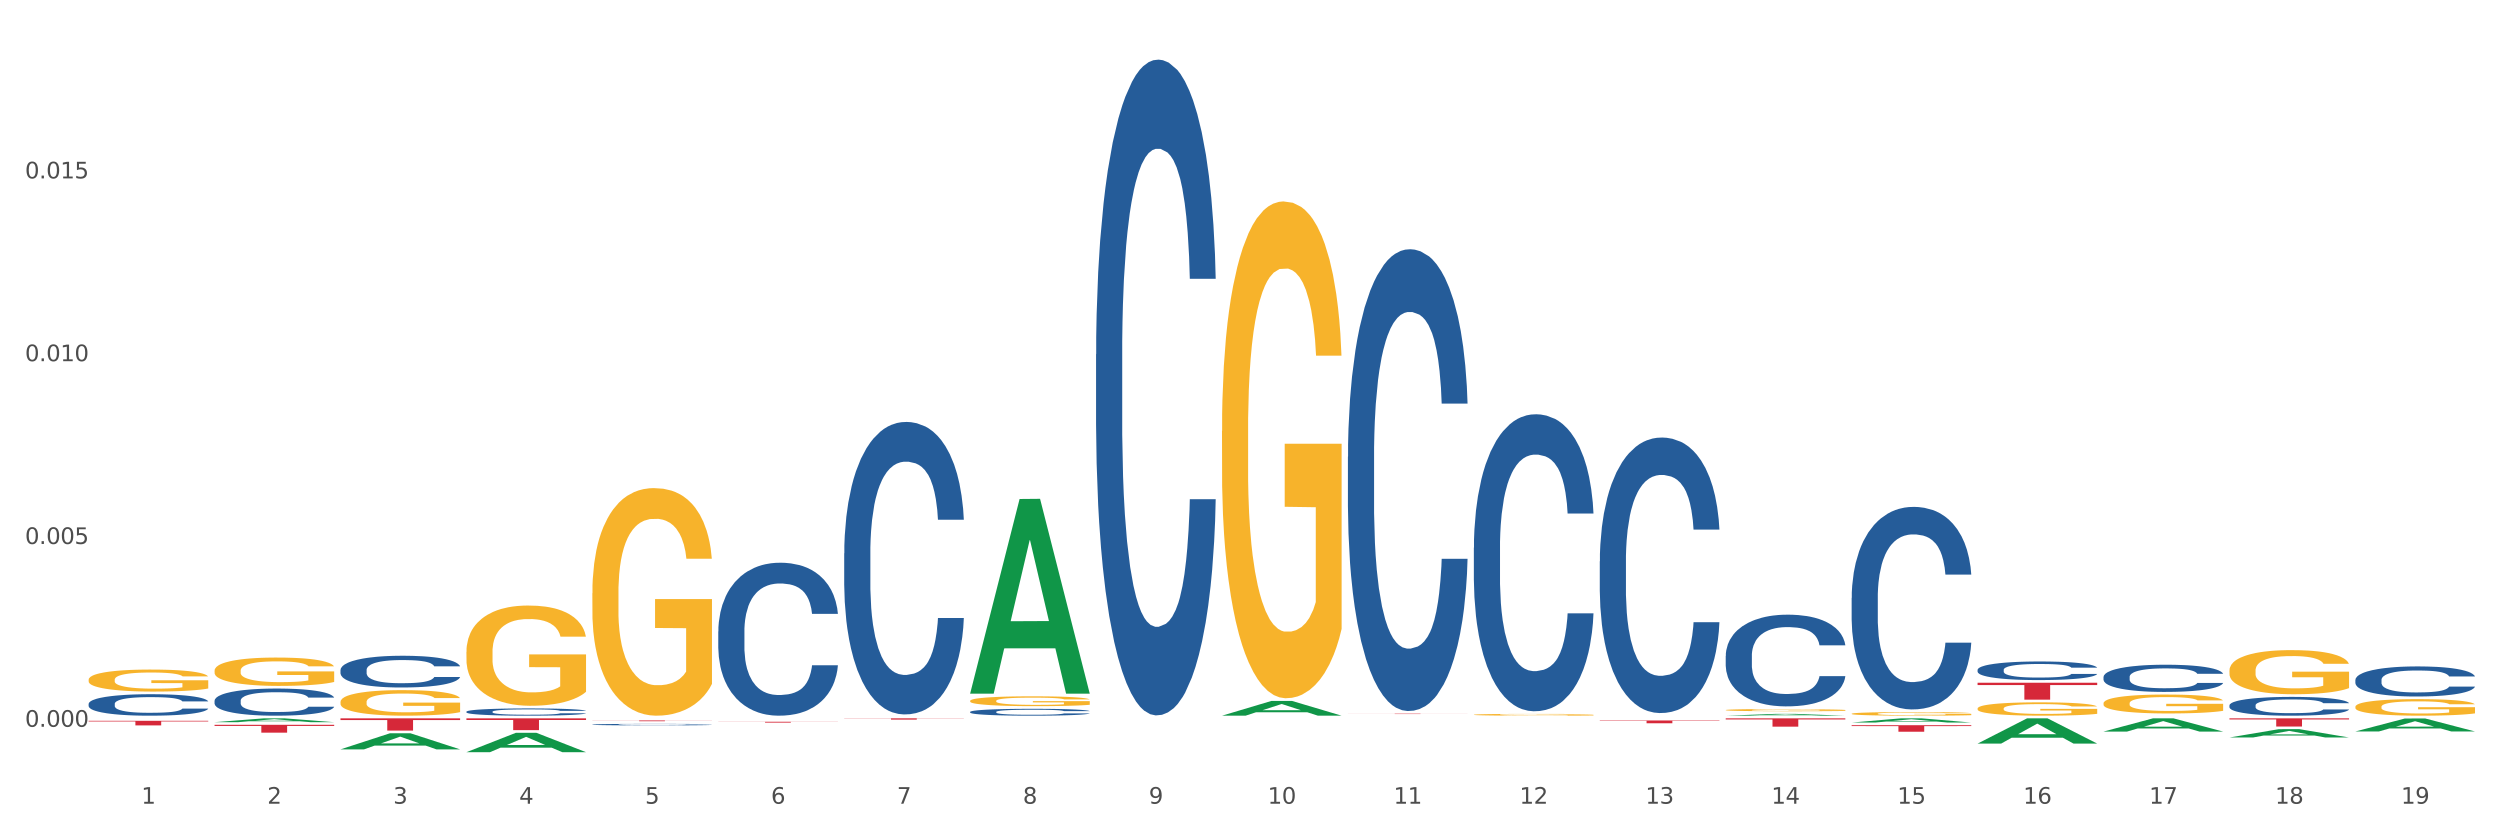 <?xml version="1.0" encoding="utf-8" standalone="no"?>
<!DOCTYPE svg PUBLIC "-//W3C//DTD SVG 1.1//EN"
  "http://www.w3.org/Graphics/SVG/1.1/DTD/svg11.dtd">
<svg xmlns:xlink="http://www.w3.org/1999/xlink" width="1080pt" height="360pt" viewBox="0 0 1080 360" xmlns="http://www.w3.org/2000/svg" version="1.1">
 <rect x="0" y="0" width="1080" height="360" fill="#333333" stroke="none"/>
 <defs>
  <style type="text/css">*{stroke-linejoin: round; stroke-linecap: butt}</style>
 </defs>
 <g id="figure_1">
  <g id="patch_1">
   <path d="M 0 360 
L 1080 360 
L 1080 0 
L 0 0 
z
" style="fill: #ffffff; stroke: #ffffff; stroke-linejoin: miter"/>
  </g>
  <g id="axes_1">
   <g id="matplotlib.axis_1">
    <g id="xtick_1">
     <g id="text_1">
      <!-- 1 -->
      <g style="fill: #4d4d4d" transform="translate(61.07 347.204) scale(0.096 -0.096)">
       <defs>
        <path id="DejaVuSans-31" d="M 794 531 
L 1825 531 
L 1825 4091 
L 703 3866 
L 703 4441 
L 1819 4666 
L 2450 4666 
L 2450 531 
L 3481 531 
L 3481 0 
L 794 0 
L 794 531 
z
" transform="scale(0.016)"/>
       </defs>
       <use xlink:href="#DejaVuSans-31"/>
      </g>
     </g>
    </g>
    <g id="xtick_2">
     <g id="text_2">
      <!-- 2 -->
      <g style="fill: #4d4d4d" transform="translate(115.472 347.204) scale(0.096 -0.096)">
       <defs>
        <path id="DejaVuSans-32" d="M 1228 531 
L 3431 531 
L 3431 0 
L 469 0 
L 469 531 
Q 828 903 1448 1529 
Q 2069 2156 2228 2338 
Q 2531 2678 2651 2914 
Q 2772 3150 2772 3378 
Q 2772 3750 2511 3984 
Q 2250 4219 1831 4219 
Q 1534 4219 1204 4116 
Q 875 4013 500 3803 
L 500 4441 
Q 881 4594 1212 4672 
Q 1544 4750 1819 4750 
Q 2544 4750 2975 4387 
Q 3406 4025 3406 3419 
Q 3406 3131 3298 2873 
Q 3191 2616 2906 2266 
Q 2828 2175 2409 1742 
Q 1991 1309 1228 531 
z
" transform="scale(0.016)"/>
       </defs>
       <use xlink:href="#DejaVuSans-32"/>
      </g>
     </g>
    </g>
    <g id="xtick_3">
     <g id="text_3">
      <!-- 3 -->
      <g style="fill: #4d4d4d" transform="translate(169.874 347.204) scale(0.096 -0.096)">
       <defs>
        <path id="DejaVuSans-33" d="M 2597 2516 
Q 3050 2419 3304 2112 
Q 3559 1806 3559 1356 
Q 3559 666 3084 287 
Q 2609 -91 1734 -91 
Q 1441 -91 1130 -33 
Q 819 25 488 141 
L 488 750 
Q 750 597 1062 519 
Q 1375 441 1716 441 
Q 2309 441 2620 675 
Q 2931 909 2931 1356 
Q 2931 1769 2642 2001 
Q 2353 2234 1838 2234 
L 1294 2234 
L 1294 2753 
L 1863 2753 
Q 2328 2753 2575 2939 
Q 2822 3125 2822 3475 
Q 2822 3834 2567 4026 
Q 2313 4219 1838 4219 
Q 1578 4219 1281 4162 
Q 984 4106 628 3988 
L 628 4550 
Q 988 4650 1302 4700 
Q 1616 4750 1894 4750 
Q 2613 4750 3031 4423 
Q 3450 4097 3450 3541 
Q 3450 3153 3228 2886 
Q 3006 2619 2597 2516 
z
" transform="scale(0.016)"/>
       </defs>
       <use xlink:href="#DejaVuSans-33"/>
      </g>
     </g>
    </g>
    <g id="xtick_4">
     <g id="text_4">
      <!-- 4 -->
      <g style="fill: #4d4d4d" transform="translate(224.276 347.204) scale(0.096 -0.096)">
       <defs>
        <path id="DejaVuSans-34" d="M 2419 4116 
L 825 1625 
L 2419 1625 
L 2419 4116 
z
M 2253 4666 
L 3047 4666 
L 3047 1625 
L 3713 1625 
L 3713 1100 
L 3047 1100 
L 3047 0 
L 2419 0 
L 2419 1100 
L 313 1100 
L 313 1709 
L 2253 4666 
z
" transform="scale(0.016)"/>
       </defs>
       <use xlink:href="#DejaVuSans-34"/>
      </g>
     </g>
    </g>
    <g id="xtick_5">
     <g id="text_5">
      <!-- 5 -->
      <g style="fill: #4d4d4d" transform="translate(278.678 347.204) scale(0.096 -0.096)">
       <defs>
        <path id="DejaVuSans-35" d="M 691 4666 
L 3169 4666 
L 3169 4134 
L 1269 4134 
L 1269 2991 
Q 1406 3038 1543 3061 
Q 1681 3084 1819 3084 
Q 2600 3084 3056 2656 
Q 3513 2228 3513 1497 
Q 3513 744 3044 326 
Q 2575 -91 1722 -91 
Q 1428 -91 1123 -41 
Q 819 9 494 109 
L 494 744 
Q 775 591 1075 516 
Q 1375 441 1709 441 
Q 2250 441 2565 725 
Q 2881 1009 2881 1497 
Q 2881 1984 2565 2268 
Q 2250 2553 1709 2553 
Q 1456 2553 1204 2497 
Q 953 2441 691 2322 
L 691 4666 
z
" transform="scale(0.016)"/>
       </defs>
       <use xlink:href="#DejaVuSans-35"/>
      </g>
     </g>
    </g>
    <g id="xtick_6">
     <g id="text_6">
      <!-- 6 -->
      <g style="fill: #4d4d4d" transform="translate(333.08 347.204) scale(0.096 -0.096)">
       <defs>
        <path id="DejaVuSans-36" d="M 2113 2584 
Q 1688 2584 1439 2293 
Q 1191 2003 1191 1497 
Q 1191 994 1439 701 
Q 1688 409 2113 409 
Q 2538 409 2786 701 
Q 3034 994 3034 1497 
Q 3034 2003 2786 2293 
Q 2538 2584 2113 2584 
z
M 3366 4563 
L 3366 3988 
Q 3128 4100 2886 4159 
Q 2644 4219 2406 4219 
Q 1781 4219 1451 3797 
Q 1122 3375 1075 2522 
Q 1259 2794 1537 2939 
Q 1816 3084 2150 3084 
Q 2853 3084 3261 2657 
Q 3669 2231 3669 1497 
Q 3669 778 3244 343 
Q 2819 -91 2113 -91 
Q 1303 -91 875 529 
Q 447 1150 447 2328 
Q 447 3434 972 4092 
Q 1497 4750 2381 4750 
Q 2619 4750 2861 4703 
Q 3103 4656 3366 4563 
z
" transform="scale(0.016)"/>
       </defs>
       <use xlink:href="#DejaVuSans-36"/>
      </g>
     </g>
    </g>
    <g id="xtick_7">
     <g id="text_7">
      <!-- 7 -->
      <g style="fill: #4d4d4d" transform="translate(387.482 347.204) scale(0.096 -0.096)">
       <defs>
        <path id="DejaVuSans-37" d="M 525 4666 
L 3525 4666 
L 3525 4397 
L 1831 0 
L 1172 0 
L 2766 4134 
L 525 4134 
L 525 4666 
z
" transform="scale(0.016)"/>
       </defs>
       <use xlink:href="#DejaVuSans-37"/>
      </g>
     </g>
    </g>
    <g id="xtick_8">
     <g id="text_8">
      <!-- 8 -->
      <g style="fill: #4d4d4d" transform="translate(441.884 347.204) scale(0.096 -0.096)">
       <defs>
        <path id="DejaVuSans-38" d="M 2034 2216 
Q 1584 2216 1326 1975 
Q 1069 1734 1069 1313 
Q 1069 891 1326 650 
Q 1584 409 2034 409 
Q 2484 409 2743 651 
Q 3003 894 3003 1313 
Q 3003 1734 2745 1975 
Q 2488 2216 2034 2216 
z
M 1403 2484 
Q 997 2584 770 2862 
Q 544 3141 544 3541 
Q 544 4100 942 4425 
Q 1341 4750 2034 4750 
Q 2731 4750 3128 4425 
Q 3525 4100 3525 3541 
Q 3525 3141 3298 2862 
Q 3072 2584 2669 2484 
Q 3125 2378 3379 2068 
Q 3634 1759 3634 1313 
Q 3634 634 3220 271 
Q 2806 -91 2034 -91 
Q 1263 -91 848 271 
Q 434 634 434 1313 
Q 434 1759 690 2068 
Q 947 2378 1403 2484 
z
M 1172 3481 
Q 1172 3119 1398 2916 
Q 1625 2713 2034 2713 
Q 2441 2713 2670 2916 
Q 2900 3119 2900 3481 
Q 2900 3844 2670 4047 
Q 2441 4250 2034 4250 
Q 1625 4250 1398 4047 
Q 1172 3844 1172 3481 
z
" transform="scale(0.016)"/>
       </defs>
       <use xlink:href="#DejaVuSans-38"/>
      </g>
     </g>
    </g>
    <g id="xtick_9">
     <g id="text_9">
      <!-- 9 -->
      <g style="fill: #4d4d4d" transform="translate(496.286 347.204) scale(0.096 -0.096)">
       <defs>
        <path id="DejaVuSans-39" d="M 703 97 
L 703 672 
Q 941 559 1184 500 
Q 1428 441 1663 441 
Q 2288 441 2617 861 
Q 2947 1281 2994 2138 
Q 2813 1869 2534 1725 
Q 2256 1581 1919 1581 
Q 1219 1581 811 2004 
Q 403 2428 403 3163 
Q 403 3881 828 4315 
Q 1253 4750 1959 4750 
Q 2769 4750 3195 4129 
Q 3622 3509 3622 2328 
Q 3622 1225 3098 567 
Q 2575 -91 1691 -91 
Q 1453 -91 1209 -44 
Q 966 3 703 97 
z
M 1959 2075 
Q 2384 2075 2632 2365 
Q 2881 2656 2881 3163 
Q 2881 3666 2632 3958 
Q 2384 4250 1959 4250 
Q 1534 4250 1286 3958 
Q 1038 3666 1038 3163 
Q 1038 2656 1286 2365 
Q 1534 2075 1959 2075 
z
" transform="scale(0.016)"/>
       </defs>
       <use xlink:href="#DejaVuSans-39"/>
      </g>
     </g>
    </g>
    <g id="xtick_10">
     <g id="text_10">
      <!-- 10 -->
      <g style="fill: #4d4d4d" transform="translate(547.634 347.204) scale(0.096 -0.096)">
       <defs>
        <path id="DejaVuSans-30" d="M 2034 4250 
Q 1547 4250 1301 3770 
Q 1056 3291 1056 2328 
Q 1056 1369 1301 889 
Q 1547 409 2034 409 
Q 2525 409 2770 889 
Q 3016 1369 3016 2328 
Q 3016 3291 2770 3770 
Q 2525 4250 2034 4250 
z
M 2034 4750 
Q 2819 4750 3233 4129 
Q 3647 3509 3647 2328 
Q 3647 1150 3233 529 
Q 2819 -91 2034 -91 
Q 1250 -91 836 529 
Q 422 1150 422 2328 
Q 422 3509 836 4129 
Q 1250 4750 2034 4750 
z
" transform="scale(0.016)"/>
       </defs>
       <use xlink:href="#DejaVuSans-31"/>
       <use xlink:href="#DejaVuSans-30" transform="translate(63.623 0)"/>
      </g>
     </g>
    </g>
    <g id="xtick_11">
     <g id="text_11">
      <!-- 11 -->
      <g style="fill: #4d4d4d" transform="translate(602.035 347.204) scale(0.096 -0.096)">
       <use xlink:href="#DejaVuSans-31"/>
       <use xlink:href="#DejaVuSans-31" transform="translate(63.623 0)"/>
      </g>
     </g>
    </g>
    <g id="xtick_12">
     <g id="text_12">
      <!-- 12 -->
      <g style="fill: #4d4d4d" transform="translate(656.437 347.204) scale(0.096 -0.096)">
       <use xlink:href="#DejaVuSans-31"/>
       <use xlink:href="#DejaVuSans-32" transform="translate(63.623 0)"/>
      </g>
     </g>
    </g>
    <g id="xtick_13">
     <g id="text_13">
      <!-- 13 -->
      <g style="fill: #4d4d4d" transform="translate(710.839 347.204) scale(0.096 -0.096)">
       <use xlink:href="#DejaVuSans-31"/>
       <use xlink:href="#DejaVuSans-33" transform="translate(63.623 0)"/>
      </g>
     </g>
    </g>
    <g id="xtick_14">
     <g id="text_14">
      <!-- 14 -->
      <g style="fill: #4d4d4d" transform="translate(765.241 347.204) scale(0.096 -0.096)">
       <use xlink:href="#DejaVuSans-31"/>
       <use xlink:href="#DejaVuSans-34" transform="translate(63.623 0)"/>
      </g>
     </g>
    </g>
    <g id="xtick_15">
     <g id="text_15">
      <!-- 15 -->
      <g style="fill: #4d4d4d" transform="translate(819.643 347.204) scale(0.096 -0.096)">
       <use xlink:href="#DejaVuSans-31"/>
       <use xlink:href="#DejaVuSans-35" transform="translate(63.623 0)"/>
      </g>
     </g>
    </g>
    <g id="xtick_16">
     <g id="text_16">
      <!-- 16 -->
      <g style="fill: #4d4d4d" transform="translate(874.045 347.204) scale(0.096 -0.096)">
       <use xlink:href="#DejaVuSans-31"/>
       <use xlink:href="#DejaVuSans-36" transform="translate(63.623 0)"/>
      </g>
     </g>
    </g>
    <g id="xtick_17">
     <g id="text_17">
      <!-- 17 -->
      <g style="fill: #4d4d4d" transform="translate(928.447 347.204) scale(0.096 -0.096)">
       <use xlink:href="#DejaVuSans-31"/>
       <use xlink:href="#DejaVuSans-37" transform="translate(63.623 0)"/>
      </g>
     </g>
    </g>
    <g id="xtick_18">
     <g id="text_18">
      <!-- 18 -->
      <g style="fill: #4d4d4d" transform="translate(982.849 347.204) scale(0.096 -0.096)">
       <use xlink:href="#DejaVuSans-31"/>
       <use xlink:href="#DejaVuSans-38" transform="translate(63.623 0)"/>
      </g>
     </g>
    </g>
    <g id="xtick_19">
     <g id="text_19">
      <!-- 19 -->
      <g style="fill: #4d4d4d" transform="translate(1037.251 347.204) scale(0.096 -0.096)">
       <use xlink:href="#DejaVuSans-31"/>
       <use xlink:href="#DejaVuSans-39" transform="translate(63.623 0)"/>
      </g>
     </g>
    </g>
    <g id="xtick_20"/>
    <g id="xtick_21"/>
    <g id="xtick_22"/>
    <g id="xtick_23"/>
    <g id="xtick_24"/>
    <g id="xtick_25"/>
    <g id="xtick_26"/>
    <g id="xtick_27"/>
    <g id="xtick_28"/>
    <g id="xtick_29"/>
    <g id="xtick_30"/>
    <g id="xtick_31"/>
    <g id="xtick_32"/>
    <g id="xtick_33"/>
    <g id="xtick_34"/>
    <g id="xtick_35"/>
    <g id="xtick_36"/>
    <g id="xtick_37"/>
   </g>
   <g id="matplotlib.axis_2">
    <g id="ytick_1">
     <g id="text_20">
      <!-- 0.000 -->
      <g style="fill: #4d4d4d" transform="translate(10.8 313.964) scale(0.096 -0.096)">
       <defs>
        <path id="DejaVuSans-2e" d="M 684 794 
L 1344 794 
L 1344 0 
L 684 0 
L 684 794 
z
" transform="scale(0.016)"/>
       </defs>
       <use xlink:href="#DejaVuSans-30"/>
       <use xlink:href="#DejaVuSans-2e" transform="translate(63.623 0)"/>
       <use xlink:href="#DejaVuSans-30" transform="translate(95.41 0)"/>
       <use xlink:href="#DejaVuSans-30" transform="translate(159.033 0)"/>
       <use xlink:href="#DejaVuSans-30" transform="translate(222.656 0)"/>
      </g>
     </g>
    </g>
    <g id="ytick_2">
     <g id="text_21">
      <!-- 0.005 -->
      <g style="fill: #4d4d4d" transform="translate(10.8 235) scale(0.096 -0.096)">
       <use xlink:href="#DejaVuSans-30"/>
       <use xlink:href="#DejaVuSans-2e" transform="translate(63.623 0)"/>
       <use xlink:href="#DejaVuSans-30" transform="translate(95.41 0)"/>
       <use xlink:href="#DejaVuSans-30" transform="translate(159.033 0)"/>
       <use xlink:href="#DejaVuSans-35" transform="translate(222.656 0)"/>
      </g>
     </g>
    </g>
    <g id="ytick_3">
     <g id="text_22">
      <!-- 0.010 -->
      <g style="fill: #4d4d4d" transform="translate(10.8 156.035) scale(0.096 -0.096)">
       <use xlink:href="#DejaVuSans-30"/>
       <use xlink:href="#DejaVuSans-2e" transform="translate(63.623 0)"/>
       <use xlink:href="#DejaVuSans-30" transform="translate(95.41 0)"/>
       <use xlink:href="#DejaVuSans-31" transform="translate(159.033 0)"/>
       <use xlink:href="#DejaVuSans-30" transform="translate(222.656 0)"/>
      </g>
     </g>
    </g>
    <g id="ytick_4">
     <g id="text_23">
      <!-- 0.015 -->
      <g style="fill: #4d4d4d" transform="translate(10.8 77.071) scale(0.096 -0.096)">
       <use xlink:href="#DejaVuSans-30"/>
       <use xlink:href="#DejaVuSans-2e" transform="translate(63.623 0)"/>
       <use xlink:href="#DejaVuSans-30" transform="translate(95.41 0)"/>
       <use xlink:href="#DejaVuSans-31" transform="translate(159.033 0)"/>
       <use xlink:href="#DejaVuSans-35" transform="translate(222.656 0)"/>
      </g>
     </g>
    </g>
    <g id="ytick_5"/>
    <g id="ytick_6"/>
    <g id="ytick_7"/>
    <g id="ytick_8"/>
   </g>
   <g id="PolyCollection_1">
    <path d="M 364.695 310.317 
L 416.377 310.317 
L 416.377 310.394 
L 396.047 310.394 
L 396.047 310.872 
L 384.902 310.872 
L 384.902 310.394 
L 364.695 310.394 
L 364.695 310.317 
L 364.695 310.317 
z
" clip-path="url(#pcb462b30a1)" style="fill: #d62839"/>
    <path d="M 582.303 308.309 
L 633.984 308.309 
L 633.984 308.332 
L 613.655 308.332 
L 613.655 308.471 
L 602.51 308.471 
L 602.51 308.332 
L 582.303 308.332 
L 582.303 308.309 
L 582.303 308.309 
z
" clip-path="url(#pcb462b30a1)" style="fill: #d62839"/>
    <path d="M 745.508 310.317 
L 797.19 310.317 
L 797.19 310.816 
L 776.86 310.82 
L 776.86 313.913 
L 765.716 313.913 
L 765.716 310.82 
L 745.508 310.816 
L 745.508 310.32 
L 745.508 310.317 
z
" clip-path="url(#pcb462b30a1)" style="fill: #d62839"/>
    <path d="M 963.116 310.317 
L 1014.798 310.317 
L 1014.798 310.809 
L 994.468 310.812 
L 994.468 313.858 
L 983.324 313.858 
L 983.324 310.812 
L 963.116 310.809 
L 963.116 310.32 
L 963.116 310.317 
z
" clip-path="url(#pcb462b30a1)" style="fill: #d62839"/>
    <path d="M 854.312 294.928 
L 905.994 294.928 
L 905.994 295.948 
L 885.664 295.955 
L 885.664 302.27 
L 874.52 302.27 
L 874.52 295.955 
L 854.312 295.948 
L 854.312 294.935 
L 854.312 294.928 
z
" clip-path="url(#pcb462b30a1)" style="fill: #d62839"/>
    <path d="M 799.91 313.28 
L 851.592 313.28 
L 851.592 313.675 
L 831.262 313.678 
L 831.262 316.121 
L 820.118 316.121 
L 820.118 313.678 
L 799.91 313.675 
L 799.91 313.283 
L 799.91 313.28 
z
" clip-path="url(#pcb462b30a1)" style="fill: #d62839"/>
    <path d="M 691.106 311.252 
L 742.788 311.252 
L 742.788 311.42 
L 722.458 311.421 
L 722.458 312.462 
L 711.314 312.462 
L 711.314 311.421 
L 691.106 311.42 
L 691.106 311.253 
L 691.106 311.252 
z
" clip-path="url(#pcb462b30a1)" style="fill: #d62839"/>
    <path d="M 147.087 310.317 
L 198.769 310.317 
L 198.769 311.055 
L 178.439 311.06 
L 178.439 315.63 
L 167.294 315.63 
L 167.294 311.06 
L 147.087 311.055 
L 147.087 310.322 
L 147.087 310.317 
z
" clip-path="url(#pcb462b30a1)" style="fill: #d62839"/>
    <path d="M 255.891 311.232 
L 307.573 311.232 
L 307.573 311.279 
L 287.243 311.28 
L 287.243 311.573 
L 276.098 311.573 
L 276.098 311.28 
L 255.891 311.279 
L 255.891 311.232 
L 255.891 311.232 
z
" clip-path="url(#pcb462b30a1)" style="fill: #d62839"/>
    <path d="M 310.293 311.797 
L 361.975 311.797 
L 361.975 311.848 
L 341.645 311.848 
L 341.645 312.167 
L 330.5 312.167 
L 330.5 311.848 
L 310.293 311.848 
L 310.293 311.797 
L 310.293 311.797 
z
" clip-path="url(#pcb462b30a1)" style="fill: #d62839"/>
    <path d="M 201.489 310.317 
L 253.171 310.317 
L 253.171 311.027 
L 232.841 311.032 
L 232.841 315.428 
L 221.696 315.428 
L 221.696 311.032 
L 201.489 311.027 
L 201.489 310.321 
L 201.489 310.317 
z
" clip-path="url(#pcb462b30a1)" style="fill: #d62839"/>
    <path d="M 799.91 308.339 
L 799.971 308.338 
L 799.971 308.286 
L 800.093 308.242 
L 800.704 308.135 
L 801.619 308.047 
L 802.29 308 
L 802.961 307.961 
L 803.754 307.923 
L 804.731 307.883 
L 806.5 307.825 
L 807.599 307.795 
L 808.941 307.763 
L 811.382 307.718 
L 813.151 307.692 
L 814.982 307.671 
L 817.972 307.645 
L 819.924 307.634 
L 821.999 307.625 
L 824.5 307.619 
L 826.392 307.618 
L 830.541 307.622 
L 834.08 307.635 
L 835.789 307.645 
L 837.985 307.662 
L 839.145 307.674 
L 841.036 307.696 
L 842.989 307.726 
L 844.331 307.752 
L 846.345 307.8 
L 847.87 307.849 
L 849.274 307.909 
L 850.006 307.95 
L 850.555 307.989 
L 851.043 308.033 
L 851.531 308.102 
L 840.548 308.102 
L 840.121 308.053 
L 839.45 308.006 
L 838.473 307.96 
L 837.619 307.932 
L 836.155 307.896 
L 834.812 307.873 
L 833.409 307.856 
L 831.7 307.842 
L 830.358 307.835 
L 828.467 307.829 
L 824.744 307.83 
L 822.243 307.842 
L 820.534 307.856 
L 819.436 307.869 
L 818.46 307.883 
L 817.361 307.903 
L 816.08 307.933 
L 815.165 307.96 
L 814.249 307.994 
L 813.517 308.028 
L 812.846 308.068 
L 812.297 308.111 
L 811.87 308.155 
L 811.504 308.209 
L 811.199 308.299 
L 811.199 308.494 
L 811.321 308.539 
L 811.626 308.597 
L 811.992 308.641 
L 812.602 308.694 
L 813.151 308.729 
L 814.188 308.781 
L 815.348 308.824 
L 816.263 308.851 
L 817.178 308.873 
L 818.765 308.905 
L 820.534 308.93 
L 822.06 308.946 
L 824.134 308.96 
L 825.538 308.966 
L 826.758 308.969 
L 829.748 308.969 
L 831.884 308.965 
L 834.263 308.955 
L 836.094 308.942 
L 837.619 308.926 
L 839.328 308.9 
L 840.426 308.876 
L 840.426 308.578 
L 827.002 308.577 
L 827.002 308.379 
L 851.592 308.379 
L 851.592 308.96 
L 850.555 308.99 
L 849.396 309.017 
L 848.175 309.042 
L 846.345 309.071 
L 844.148 309.1 
L 842.195 309.12 
L 840.121 309.137 
L 837.68 309.153 
L 834.507 309.167 
L 832.555 309.173 
L 830.114 309.177 
L 827.246 309.178 
L 824.744 309.175 
L 822.304 309.168 
L 819.741 309.156 
L 817.239 309.137 
L 815.348 309.118 
L 813.456 309.096 
L 811.443 309.066 
L 809.856 309.037 
L 808.636 309.012 
L 807.293 308.979 
L 805.829 308.936 
L 804.731 308.898 
L 803.754 308.858 
L 802.717 308.806 
L 801.985 308.762 
L 801.253 308.707 
L 800.826 308.665 
L 800.337 308.601 
L 799.971 308.511 
L 799.91 308.339 
z
" clip-path="url(#pcb462b30a1)" style="fill: #f7b32b"/>
    <path d="M 854.312 306.074 
L 854.373 306.069 
L 854.373 305.879 
L 854.495 305.716 
L 855.106 305.321 
L 856.021 304.994 
L 856.692 304.82 
L 857.363 304.678 
L 858.156 304.536 
L 859.133 304.388 
L 860.902 304.172 
L 862 304.061 
L 863.343 303.945 
L 865.784 303.777 
L 867.553 303.682 
L 869.384 303.603 
L 872.373 303.508 
L 874.326 303.466 
L 876.401 303.434 
L 878.902 303.413 
L 880.794 303.408 
L 884.943 303.424 
L 888.482 303.471 
L 890.191 303.508 
L 892.387 303.571 
L 893.547 303.613 
L 895.438 303.698 
L 897.391 303.808 
L 898.733 303.903 
L 900.747 304.082 
L 902.272 304.262 
L 903.675 304.483 
L 904.408 304.636 
L 904.957 304.778 
L 905.445 304.941 
L 905.933 305.2 
L 894.95 305.2 
L 894.523 305.015 
L 893.852 304.841 
L 892.875 304.673 
L 892.021 304.567 
L 890.557 304.436 
L 889.214 304.351 
L 887.811 304.288 
L 886.102 304.235 
L 884.76 304.209 
L 882.868 304.188 
L 879.146 304.193 
L 876.645 304.235 
L 874.936 304.288 
L 873.838 304.335 
L 872.862 304.388 
L 871.763 304.462 
L 870.482 304.573 
L 869.567 304.673 
L 868.651 304.799 
L 867.919 304.926 
L 867.248 305.073 
L 866.699 305.231 
L 866.272 305.395 
L 865.906 305.595 
L 865.601 305.927 
L 865.601 306.649 
L 865.723 306.812 
L 866.028 307.028 
L 866.394 307.192 
L 867.004 307.387 
L 867.553 307.518 
L 868.59 307.708 
L 869.75 307.866 
L 870.665 307.966 
L 871.58 308.051 
L 873.167 308.167 
L 874.936 308.261 
L 876.462 308.319 
L 878.536 308.372 
L 879.94 308.393 
L 881.16 308.404 
L 884.15 308.404 
L 886.285 308.388 
L 888.665 308.351 
L 890.496 308.304 
L 892.021 308.246 
L 893.73 308.151 
L 894.828 308.061 
L 894.828 306.96 
L 881.404 306.954 
L 881.404 306.222 
L 905.994 306.222 
L 905.994 308.372 
L 904.957 308.483 
L 903.798 308.583 
L 902.577 308.672 
L 900.747 308.783 
L 898.55 308.888 
L 896.597 308.962 
L 894.523 309.025 
L 892.082 309.083 
L 888.909 309.136 
L 886.957 309.157 
L 884.516 309.173 
L 881.648 309.178 
L 879.146 309.168 
L 876.706 309.141 
L 874.143 309.094 
L 871.641 309.025 
L 869.75 308.957 
L 867.858 308.873 
L 865.845 308.762 
L 864.258 308.657 
L 863.038 308.562 
L 861.695 308.441 
L 860.231 308.282 
L 859.133 308.14 
L 858.156 307.993 
L 857.119 307.803 
L 856.387 307.64 
L 855.655 307.434 
L 855.228 307.281 
L 854.739 307.044 
L 854.373 306.712 
L 854.312 306.074 
z
" clip-path="url(#pcb462b30a1)" style="fill: #f7b32b"/>
    <path d="M 1017.518 305.331 
L 1017.579 305.324 
L 1017.579 305.089 
L 1017.701 304.887 
L 1018.311 304.397 
L 1019.227 303.992 
L 1019.898 303.776 
L 1020.569 303.6 
L 1021.362 303.424 
L 1022.339 303.241 
L 1024.108 302.973 
L 1025.206 302.836 
L 1026.549 302.692 
L 1028.989 302.483 
L 1030.759 302.366 
L 1032.589 302.268 
L 1035.579 302.15 
L 1037.532 302.098 
L 1039.606 302.059 
L 1042.108 302.032 
L 1044 302.026 
L 1048.149 302.045 
L 1051.688 302.104 
L 1053.396 302.15 
L 1055.593 302.228 
L 1056.752 302.281 
L 1058.644 302.385 
L 1060.597 302.522 
L 1061.939 302.64 
L 1063.952 302.862 
L 1065.478 303.084 
L 1066.881 303.358 
L 1067.614 303.548 
L 1068.163 303.724 
L 1068.651 303.927 
L 1069.139 304.247 
L 1058.156 304.247 
L 1057.729 304.018 
L 1057.058 303.803 
L 1056.081 303.594 
L 1055.227 303.463 
L 1053.763 303.3 
L 1052.42 303.195 
L 1051.017 303.117 
L 1049.308 303.051 
L 1047.966 303.019 
L 1046.074 302.993 
L 1042.352 302.999 
L 1039.851 303.051 
L 1038.142 303.117 
L 1037.044 303.175 
L 1036.067 303.241 
L 1034.969 303.332 
L 1033.688 303.469 
L 1032.773 303.594 
L 1031.857 303.75 
L 1031.125 303.907 
L 1030.454 304.09 
L 1029.905 304.286 
L 1029.478 304.488 
L 1029.111 304.737 
L 1028.806 305.148 
L 1028.806 306.043 
L 1028.928 306.245 
L 1029.234 306.513 
L 1029.6 306.716 
L 1030.21 306.957 
L 1030.759 307.121 
L 1031.796 307.356 
L 1032.956 307.552 
L 1033.871 307.676 
L 1034.786 307.78 
L 1036.373 307.924 
L 1038.142 308.042 
L 1039.668 308.114 
L 1041.742 308.179 
L 1043.146 308.205 
L 1044.366 308.218 
L 1047.356 308.218 
L 1049.491 308.199 
L 1051.871 308.153 
L 1053.702 308.094 
L 1055.227 308.022 
L 1056.935 307.905 
L 1058.034 307.794 
L 1058.034 306.428 
L 1044.61 306.422 
L 1044.61 305.514 
L 1069.2 305.514 
L 1069.2 308.179 
L 1068.163 308.316 
L 1067.003 308.44 
L 1065.783 308.551 
L 1063.952 308.688 
L 1061.756 308.819 
L 1059.803 308.911 
L 1057.729 308.989 
L 1055.288 309.061 
L 1052.115 309.126 
L 1050.163 309.152 
L 1047.722 309.172 
L 1044.854 309.178 
L 1042.352 309.165 
L 1039.912 309.133 
L 1037.349 309.074 
L 1034.847 308.989 
L 1032.956 308.904 
L 1031.064 308.799 
L 1029.05 308.662 
L 1027.464 308.532 
L 1026.244 308.414 
L 1024.901 308.264 
L 1023.437 308.068 
L 1022.339 307.892 
L 1021.362 307.709 
L 1020.325 307.473 
L 1019.593 307.271 
L 1018.861 307.016 
L 1018.433 306.827 
L 1017.945 306.533 
L 1017.579 306.121 
L 1017.518 305.331 
z
" clip-path="url(#pcb462b30a1)" style="fill: #f7b32b"/>
    <path d="M 963.116 289.663 
L 963.177 289.645 
L 963.177 289.018 
L 963.299 288.479 
L 963.909 287.173 
L 964.825 286.093 
L 965.496 285.518 
L 966.167 285.048 
L 966.96 284.578 
L 967.937 284.091 
L 969.706 283.377 
L 970.804 283.011 
L 972.147 282.628 
L 974.587 282.071 
L 976.357 281.757 
L 978.188 281.496 
L 981.177 281.183 
L 983.13 281.043 
L 985.205 280.939 
L 987.706 280.869 
L 989.598 280.852 
L 993.747 280.904 
L 997.286 281.061 
L 998.995 281.183 
L 1001.191 281.392 
L 1002.35 281.531 
L 1004.242 281.809 
L 1006.195 282.175 
L 1007.537 282.489 
L 1009.551 283.081 
L 1011.076 283.673 
L 1012.479 284.404 
L 1013.212 284.909 
L 1013.761 285.379 
L 1014.249 285.919 
L 1014.737 286.772 
L 1003.754 286.772 
L 1003.327 286.163 
L 1002.656 285.588 
L 1001.679 285.031 
L 1000.825 284.683 
L 999.361 284.247 
L 998.018 283.969 
L 996.615 283.76 
L 994.906 283.586 
L 993.564 283.499 
L 991.672 283.429 
L 987.95 283.446 
L 985.449 283.586 
L 983.74 283.76 
L 982.642 283.916 
L 981.666 284.091 
L 980.567 284.334 
L 979.286 284.7 
L 978.371 285.031 
L 977.455 285.449 
L 976.723 285.867 
L 976.052 286.354 
L 975.503 286.877 
L 975.076 287.416 
L 974.71 288.078 
L 974.404 289.175 
L 974.404 291.561 
L 974.526 292.1 
L 974.832 292.814 
L 975.198 293.354 
L 975.808 293.998 
L 976.357 294.434 
L 977.394 295.061 
L 978.554 295.583 
L 979.469 295.914 
L 980.384 296.192 
L 981.971 296.575 
L 983.74 296.889 
L 985.266 297.08 
L 987.34 297.255 
L 988.744 297.324 
L 989.964 297.359 
L 992.954 297.359 
L 995.089 297.307 
L 997.469 297.185 
L 999.3 297.028 
L 1000.825 296.837 
L 1002.534 296.523 
L 1003.632 296.227 
L 1003.632 292.588 
L 990.208 292.571 
L 990.208 290.15 
L 1014.798 290.15 
L 1014.798 297.255 
L 1013.761 297.62 
L 1012.601 297.951 
L 1011.381 298.247 
L 1009.551 298.613 
L 1007.354 298.961 
L 1005.401 299.205 
L 1003.327 299.414 
L 1000.886 299.605 
L 997.713 299.779 
L 995.761 299.849 
L 993.32 299.901 
L 990.452 299.919 
L 987.95 299.884 
L 985.51 299.797 
L 982.947 299.64 
L 980.445 299.414 
L 978.554 299.187 
L 976.662 298.909 
L 974.649 298.543 
L 973.062 298.195 
L 971.842 297.881 
L 970.499 297.481 
L 969.035 296.959 
L 967.937 296.488 
L 966.96 296.001 
L 965.923 295.374 
L 965.191 294.834 
L 964.459 294.155 
L 964.031 293.65 
L 963.543 292.867 
L 963.177 291.77 
L 963.116 289.663 
z
" clip-path="url(#pcb462b30a1)" style="fill: #f7b32b"/>
    <path d="M 963.116 318.593 
L 963.169 318.589 
L 984.482 315 
L 993.326 314.997 
L 1014.798 318.599 
L 1004.568 318.599 
L 999.933 317.76 
L 977.928 317.76 
L 977.768 317.774 
L 973.293 318.599 
L 963.116 318.599 
L 963.116 318.593 
L 980.699 317.26 
L 997.162 317.256 
L 989.01 315.765 
L 988.904 315.758 
L 988.797 315.768 
L 980.645 317.256 
L 980.699 317.26 
L 963.116 318.593 
z
" clip-path="url(#pcb462b30a1)" style="fill: #109648"/>
    <path d="M 38.283 293.646 
L 38.344 293.637 
L 38.344 293.324 
L 38.466 293.055 
L 39.076 292.403 
L 39.991 291.865 
L 40.663 291.578 
L 41.334 291.344 
L 42.127 291.109 
L 43.103 290.866 
L 44.873 290.51 
L 45.971 290.327 
L 47.314 290.136 
L 49.754 289.858 
L 51.524 289.702 
L 53.354 289.571 
L 56.344 289.415 
L 58.297 289.346 
L 60.371 289.293 
L 62.873 289.259 
L 64.765 289.25 
L 68.914 289.276 
L 72.453 289.354 
L 74.161 289.415 
L 76.358 289.519 
L 77.517 289.589 
L 79.409 289.728 
L 81.361 289.91 
L 82.704 290.067 
L 84.717 290.362 
L 86.243 290.657 
L 87.646 291.022 
L 88.378 291.274 
L 88.928 291.509 
L 89.416 291.778 
L 89.904 292.204 
L 78.921 292.204 
L 78.494 291.9 
L 77.822 291.613 
L 76.846 291.335 
L 75.992 291.161 
L 74.527 290.944 
L 73.185 290.805 
L 71.782 290.701 
L 70.073 290.614 
L 68.731 290.57 
L 66.839 290.536 
L 63.117 290.544 
L 60.615 290.614 
L 58.907 290.701 
L 57.809 290.779 
L 56.832 290.866 
L 55.734 290.987 
L 54.453 291.17 
L 53.537 291.335 
L 52.622 291.543 
L 51.89 291.752 
L 51.219 291.995 
L 50.67 292.256 
L 50.242 292.525 
L 49.876 292.855 
L 49.571 293.402 
L 49.571 294.593 
L 49.693 294.862 
L 49.998 295.218 
L 50.364 295.487 
L 50.975 295.809 
L 51.524 296.026 
L 52.561 296.339 
L 53.72 296.599 
L 54.636 296.764 
L 55.551 296.903 
L 57.137 297.095 
L 58.907 297.251 
L 60.432 297.347 
L 62.507 297.433 
L 63.91 297.468 
L 65.131 297.486 
L 68.121 297.486 
L 70.256 297.459 
L 72.636 297.399 
L 74.466 297.32 
L 75.992 297.225 
L 77.7 297.069 
L 78.799 296.921 
L 78.799 295.105 
L 65.375 295.097 
L 65.375 293.889 
L 89.965 293.889 
L 89.965 297.433 
L 88.928 297.616 
L 87.768 297.781 
L 86.548 297.929 
L 84.717 298.111 
L 82.521 298.285 
L 80.568 298.406 
L 78.494 298.511 
L 76.053 298.606 
L 72.88 298.693 
L 70.927 298.728 
L 68.487 298.754 
L 65.619 298.763 
L 63.117 298.745 
L 60.676 298.702 
L 58.114 298.624 
L 55.612 298.511 
L 53.72 298.398 
L 51.829 298.259 
L 49.815 298.076 
L 48.229 297.902 
L 47.009 297.746 
L 45.666 297.546 
L 44.202 297.286 
L 43.103 297.051 
L 42.127 296.808 
L 41.09 296.495 
L 40.358 296.226 
L 39.625 295.887 
L 39.198 295.635 
L 38.71 295.244 
L 38.344 294.697 
L 38.283 293.646 
z
" clip-path="url(#pcb462b30a1)" style="fill: #f7b32b"/>
    <path d="M 636.704 308.763 
L 636.765 308.762 
L 636.765 308.737 
L 636.888 308.715 
L 637.498 308.662 
L 638.413 308.618 
L 639.084 308.595 
L 639.755 308.576 
L 640.549 308.557 
L 641.525 308.537 
L 643.294 308.508 
L 644.393 308.494 
L 645.735 308.478 
L 648.176 308.455 
L 649.945 308.443 
L 651.776 308.432 
L 654.766 308.419 
L 656.718 308.414 
L 658.793 308.41 
L 661.295 308.407 
L 663.186 308.406 
L 667.335 308.408 
L 670.874 308.415 
L 672.583 308.419 
L 674.779 308.428 
L 675.939 308.434 
L 677.83 308.445 
L 679.783 308.46 
L 681.125 308.472 
L 683.139 308.496 
L 684.664 308.52 
L 686.068 308.55 
L 686.8 308.57 
L 687.349 308.589 
L 687.837 308.611 
L 688.325 308.646 
L 677.342 308.646 
L 676.915 308.621 
L 676.244 308.598 
L 675.268 308.575 
L 674.413 308.561 
L 672.949 308.544 
L 671.607 308.532 
L 670.203 308.524 
L 668.495 308.517 
L 667.152 308.513 
L 665.261 308.51 
L 661.539 308.511 
L 659.037 308.517 
L 657.328 308.524 
L 656.23 308.53 
L 655.254 308.537 
L 654.155 308.547 
L 652.874 308.562 
L 651.959 308.575 
L 651.044 308.592 
L 650.311 308.609 
L 649.64 308.629 
L 649.091 308.65 
L 648.664 308.672 
L 648.298 308.699 
L 647.993 308.743 
L 647.993 308.84 
L 648.115 308.862 
L 648.42 308.891 
L 648.786 308.912 
L 649.396 308.939 
L 649.945 308.956 
L 650.983 308.982 
L 652.142 309.003 
L 653.057 309.016 
L 653.972 309.027 
L 655.559 309.043 
L 657.328 309.056 
L 658.854 309.063 
L 660.928 309.07 
L 662.332 309.073 
L 663.552 309.075 
L 666.542 309.075 
L 668.678 309.073 
L 671.057 309.068 
L 672.888 309.061 
L 674.413 309.053 
L 676.122 309.041 
L 677.22 309.029 
L 677.22 308.881 
L 663.796 308.881 
L 663.796 308.783 
L 688.386 308.783 
L 688.386 309.07 
L 687.349 309.085 
L 686.19 309.099 
L 684.969 309.111 
L 683.139 309.125 
L 680.942 309.14 
L 678.99 309.149 
L 676.915 309.158 
L 674.474 309.166 
L 671.301 309.173 
L 669.349 309.175 
L 666.908 309.178 
L 664.04 309.178 
L 661.539 309.177 
L 659.098 309.173 
L 656.535 309.167 
L 654.033 309.158 
L 652.142 309.149 
L 650.25 309.137 
L 648.237 309.123 
L 646.65 309.108 
L 645.43 309.096 
L 644.088 309.08 
L 642.623 309.058 
L 641.525 309.039 
L 640.549 309.02 
L 639.511 308.994 
L 638.779 308.972 
L 638.047 308.945 
L 637.62 308.924 
L 637.132 308.893 
L 636.765 308.848 
L 636.704 308.763 
z
" clip-path="url(#pcb462b30a1)" style="fill: #f7b32b"/>
    <path d="M 527.901 186.195 
L 527.962 185.999 
L 527.962 178.942 
L 528.084 172.866 
L 528.694 158.164 
L 529.609 146.011 
L 530.28 139.542 
L 530.951 134.25 
L 531.745 128.957 
L 532.721 123.469 
L 534.49 115.432 
L 535.589 111.315 
L 536.931 107.003 
L 539.372 100.73 
L 541.141 97.202 
L 542.972 94.262 
L 545.962 90.733 
L 547.914 89.165 
L 549.989 87.989 
L 552.491 87.205 
L 554.382 87.009 
L 558.531 87.597 
L 562.07 89.361 
L 563.779 90.733 
L 565.976 93.086 
L 567.135 94.654 
L 569.026 97.79 
L 570.979 101.906 
L 572.321 105.435 
L 574.335 112.099 
L 575.86 118.764 
L 577.264 126.997 
L 577.996 132.682 
L 578.545 137.974 
L 579.033 144.051 
L 579.521 153.656 
L 568.538 153.656 
L 568.111 146.795 
L 567.44 140.326 
L 566.464 134.054 
L 565.609 130.133 
L 564.145 125.233 
L 562.803 122.096 
L 561.399 119.744 
L 559.691 117.784 
L 558.348 116.804 
L 556.457 116.02 
L 552.735 116.216 
L 550.233 117.784 
L 548.524 119.744 
L 547.426 121.508 
L 546.45 123.469 
L 545.352 126.213 
L 544.07 130.329 
L 543.155 134.054 
L 542.24 138.758 
L 541.507 143.463 
L 540.836 148.951 
L 540.287 154.832 
L 539.86 160.908 
L 539.494 168.357 
L 539.189 180.706 
L 539.189 207.561 
L 539.311 213.638 
L 539.616 221.674 
L 539.982 227.751 
L 540.592 235.004 
L 541.141 239.904 
L 542.179 246.961 
L 543.338 252.842 
L 544.253 256.566 
L 545.169 259.702 
L 546.755 264.015 
L 548.524 267.543 
L 550.05 269.699 
L 552.125 271.659 
L 553.528 272.444 
L 554.748 272.836 
L 557.738 272.836 
L 559.874 272.248 
L 562.253 270.875 
L 564.084 269.111 
L 565.609 266.955 
L 567.318 263.427 
L 568.416 260.094 
L 568.416 219.126 
L 554.992 218.93 
L 554.992 191.683 
L 579.582 191.683 
L 579.582 271.659 
L 578.545 275.776 
L 577.386 279.5 
L 576.165 282.833 
L 574.335 286.949 
L 572.138 290.869 
L 570.186 293.614 
L 568.111 295.966 
L 565.67 298.122 
L 562.498 300.082 
L 560.545 300.866 
L 558.104 301.454 
L 555.236 301.65 
L 552.735 301.258 
L 550.294 300.278 
L 547.731 298.514 
L 545.23 295.966 
L 543.338 293.418 
L 541.446 290.281 
L 539.433 286.165 
L 537.846 282.245 
L 536.626 278.716 
L 535.284 274.208 
L 533.819 268.327 
L 532.721 263.035 
L 531.745 257.546 
L 530.707 250.489 
L 529.975 244.413 
L 529.243 236.768 
L 528.816 231.083 
L 528.328 222.263 
L 527.962 209.913 
L 527.901 186.195 
z
" clip-path="url(#pcb462b30a1)" style="fill: #f7b32b"/>
    <path d="M 419.097 302.776 
L 419.158 302.772 
L 419.158 302.633 
L 419.28 302.512 
L 419.89 302.221 
L 420.805 301.98 
L 421.476 301.852 
L 422.148 301.747 
L 422.941 301.642 
L 423.917 301.534 
L 425.687 301.374 
L 426.785 301.293 
L 428.127 301.208 
L 430.568 301.083 
L 432.337 301.013 
L 434.168 300.955 
L 437.158 300.885 
L 439.11 300.854 
L 441.185 300.831 
L 443.687 300.815 
L 445.578 300.811 
L 449.727 300.823 
L 453.266 300.858 
L 454.975 300.885 
L 457.172 300.932 
L 458.331 300.963 
L 460.222 301.025 
L 462.175 301.107 
L 463.517 301.176 
L 465.531 301.308 
L 467.056 301.44 
L 468.46 301.604 
L 469.192 301.716 
L 469.741 301.821 
L 470.229 301.941 
L 470.718 302.132 
L 459.734 302.132 
L 459.307 301.996 
L 458.636 301.868 
L 457.66 301.743 
L 456.806 301.666 
L 455.341 301.569 
L 453.999 301.507 
L 452.595 301.46 
L 450.887 301.421 
L 449.544 301.402 
L 447.653 301.386 
L 443.931 301.39 
L 441.429 301.421 
L 439.721 301.46 
L 438.622 301.495 
L 437.646 301.534 
L 436.548 301.588 
L 435.266 301.67 
L 434.351 301.743 
L 433.436 301.837 
L 432.704 301.93 
L 432.032 302.038 
L 431.483 302.155 
L 431.056 302.275 
L 430.69 302.423 
L 430.385 302.668 
L 430.385 303.199 
L 430.507 303.32 
L 430.812 303.479 
L 431.178 303.599 
L 431.788 303.743 
L 432.337 303.84 
L 433.375 303.98 
L 434.534 304.096 
L 435.449 304.17 
L 436.365 304.232 
L 437.951 304.318 
L 439.721 304.388 
L 441.246 304.43 
L 443.321 304.469 
L 444.724 304.485 
L 445.944 304.492 
L 448.934 304.492 
L 451.07 304.481 
L 453.45 304.454 
L 455.28 304.419 
L 456.806 304.376 
L 458.514 304.306 
L 459.612 304.24 
L 459.612 303.429 
L 446.188 303.425 
L 446.188 302.885 
L 470.779 302.885 
L 470.779 304.469 
L 469.741 304.551 
L 468.582 304.625 
L 467.362 304.691 
L 465.531 304.772 
L 463.334 304.85 
L 461.382 304.904 
L 459.307 304.951 
L 456.867 304.993 
L 453.694 305.032 
L 451.741 305.048 
L 449.3 305.059 
L 446.433 305.063 
L 443.931 305.056 
L 441.49 305.036 
L 438.927 305.001 
L 436.426 304.951 
L 434.534 304.9 
L 432.643 304.838 
L 430.629 304.757 
L 429.043 304.679 
L 427.822 304.609 
L 426.48 304.52 
L 425.015 304.403 
L 423.917 304.298 
L 422.941 304.19 
L 421.903 304.05 
L 421.171 303.929 
L 420.439 303.778 
L 420.012 303.665 
L 419.524 303.491 
L 419.158 303.246 
L 419.097 302.776 
z
" clip-path="url(#pcb462b30a1)" style="fill: #f7b32b"/>
    <path d="M 255.891 256.292 
L 255.952 256.202 
L 255.952 252.97 
L 256.074 250.187 
L 256.684 243.452 
L 257.599 237.885 
L 258.27 234.922 
L 258.942 232.498 
L 259.735 230.074 
L 260.711 227.56 
L 262.481 223.878 
L 263.579 221.993 
L 264.921 220.017 
L 267.362 217.144 
L 269.132 215.528 
L 270.962 214.181 
L 273.952 212.565 
L 275.905 211.846 
L 277.979 211.308 
L 280.481 210.948 
L 282.372 210.859 
L 286.522 211.128 
L 290.061 211.936 
L 291.769 212.565 
L 293.966 213.642 
L 295.125 214.36 
L 297.017 215.797 
L 298.969 217.683 
L 300.312 219.299 
L 302.325 222.352 
L 303.851 225.405 
L 305.254 229.176 
L 305.986 231.78 
L 306.535 234.204 
L 307.024 236.987 
L 307.512 241.387 
L 296.528 241.387 
L 296.101 238.244 
L 295.43 235.281 
L 294.454 232.408 
L 293.6 230.612 
L 292.135 228.368 
L 290.793 226.931 
L 289.389 225.854 
L 287.681 224.956 
L 286.339 224.507 
L 284.447 224.147 
L 280.725 224.237 
L 278.223 224.956 
L 276.515 225.854 
L 275.416 226.662 
L 274.44 227.56 
L 273.342 228.817 
L 272.06 230.702 
L 271.145 232.408 
L 270.23 234.563 
L 269.498 236.718 
L 268.827 239.232 
L 268.277 241.926 
L 267.85 244.709 
L 267.484 248.121 
L 267.179 253.778 
L 267.179 266.079 
L 267.301 268.863 
L 267.606 272.544 
L 267.972 275.328 
L 268.582 278.65 
L 269.132 280.895 
L 270.169 284.127 
L 271.328 286.821 
L 272.244 288.527 
L 273.159 289.963 
L 274.745 291.939 
L 276.515 293.555 
L 278.04 294.543 
L 280.115 295.44 
L 281.518 295.8 
L 282.739 295.979 
L 285.728 295.979 
L 287.864 295.71 
L 290.244 295.081 
L 292.074 294.273 
L 293.6 293.286 
L 295.308 291.669 
L 296.406 290.143 
L 296.406 271.377 
L 282.983 271.287 
L 282.983 258.806 
L 307.573 258.806 
L 307.573 295.44 
L 306.535 297.326 
L 305.376 299.032 
L 304.156 300.559 
L 302.325 302.444 
L 300.129 304.24 
L 298.176 305.497 
L 296.101 306.574 
L 293.661 307.562 
L 290.488 308.46 
L 288.535 308.819 
L 286.094 309.089 
L 283.227 309.178 
L 280.725 308.999 
L 278.284 308.55 
L 275.722 307.742 
L 273.22 306.574 
L 271.328 305.407 
L 269.437 303.971 
L 267.423 302.085 
L 265.837 300.289 
L 264.616 298.673 
L 263.274 296.608 
L 261.81 293.914 
L 260.711 291.49 
L 259.735 288.976 
L 258.698 285.743 
L 257.965 282.96 
L 257.233 279.458 
L 256.806 276.854 
L 256.318 272.813 
L 255.952 267.157 
L 255.891 256.292 
z
" clip-path="url(#pcb462b30a1)" style="fill: #f7b32b"/>
    <path d="M 201.489 281.603 
L 201.55 281.564 
L 201.55 280.14 
L 201.672 278.914 
L 202.282 275.947 
L 203.197 273.495 
L 203.869 272.19 
L 204.54 271.122 
L 205.333 270.054 
L 206.309 268.947 
L 208.079 267.325 
L 209.177 266.495 
L 210.519 265.624 
L 212.96 264.359 
L 214.73 263.647 
L 216.56 263.054 
L 219.55 262.342 
L 221.503 262.025 
L 223.577 261.788 
L 226.079 261.63 
L 227.97 261.59 
L 232.12 261.709 
L 235.659 262.065 
L 237.367 262.342 
L 239.564 262.816 
L 240.723 263.133 
L 242.615 263.766 
L 244.567 264.596 
L 245.91 265.308 
L 247.923 266.653 
L 249.449 267.998 
L 250.852 269.659 
L 251.584 270.806 
L 252.133 271.874 
L 252.622 273.1 
L 253.11 275.038 
L 242.127 275.038 
L 241.699 273.653 
L 241.028 272.348 
L 240.052 271.083 
L 239.198 270.292 
L 237.733 269.303 
L 236.391 268.67 
L 234.987 268.195 
L 233.279 267.8 
L 231.937 267.602 
L 230.045 267.444 
L 226.323 267.483 
L 223.821 267.8 
L 222.113 268.195 
L 221.014 268.551 
L 220.038 268.947 
L 218.94 269.5 
L 217.659 270.331 
L 216.743 271.083 
L 215.828 272.032 
L 215.096 272.981 
L 214.425 274.088 
L 213.875 275.275 
L 213.448 276.501 
L 213.082 278.004 
L 212.777 280.496 
L 212.777 285.914 
L 212.899 287.14 
L 213.204 288.762 
L 213.57 289.988 
L 214.181 291.451 
L 214.73 292.44 
L 215.767 293.864 
L 216.926 295.051 
L 217.842 295.802 
L 218.757 296.435 
L 220.343 297.305 
L 222.113 298.017 
L 223.638 298.452 
L 225.713 298.847 
L 227.116 299.006 
L 228.337 299.085 
L 231.326 299.085 
L 233.462 298.966 
L 235.842 298.689 
L 237.672 298.333 
L 239.198 297.898 
L 240.906 297.186 
L 242.005 296.514 
L 242.005 288.248 
L 228.581 288.208 
L 228.581 282.711 
L 253.171 282.711 
L 253.171 298.847 
L 252.133 299.678 
L 250.974 300.429 
L 249.754 301.102 
L 247.923 301.932 
L 245.727 302.723 
L 243.774 303.277 
L 241.699 303.752 
L 239.259 304.187 
L 236.086 304.582 
L 234.133 304.741 
L 231.693 304.859 
L 228.825 304.899 
L 226.323 304.82 
L 223.882 304.622 
L 221.32 304.266 
L 218.818 303.752 
L 216.926 303.238 
L 215.035 302.605 
L 213.021 301.774 
L 211.435 300.983 
L 210.214 300.271 
L 208.872 299.362 
L 207.408 298.175 
L 206.309 297.107 
L 205.333 296 
L 204.296 294.576 
L 203.563 293.35 
L 202.831 291.807 
L 202.404 290.66 
L 201.916 288.881 
L 201.55 286.389 
L 201.489 281.603 
z
" clip-path="url(#pcb462b30a1)" style="fill: #f7b32b"/>
    <path d="M 147.087 303.239 
L 147.148 303.229 
L 147.148 302.866 
L 147.27 302.553 
L 147.88 301.797 
L 148.795 301.172 
L 149.467 300.839 
L 150.138 300.567 
L 150.931 300.295 
L 151.907 300.012 
L 153.677 299.599 
L 154.775 299.387 
L 156.118 299.165 
L 158.558 298.843 
L 160.328 298.661 
L 162.158 298.51 
L 165.148 298.328 
L 167.101 298.248 
L 169.175 298.187 
L 171.677 298.147 
L 173.569 298.137 
L 177.718 298.167 
L 181.257 298.258 
L 182.965 298.328 
L 185.162 298.449 
L 186.321 298.53 
L 188.213 298.691 
L 190.165 298.903 
L 191.508 299.085 
L 193.521 299.427 
L 195.047 299.77 
L 196.45 300.194 
L 197.182 300.486 
L 197.731 300.758 
L 198.22 301.071 
L 198.708 301.565 
L 187.725 301.565 
L 187.297 301.212 
L 186.626 300.879 
L 185.65 300.557 
L 184.796 300.355 
L 183.331 300.103 
L 181.989 299.942 
L 180.586 299.821 
L 178.877 299.72 
L 177.535 299.669 
L 175.643 299.629 
L 171.921 299.639 
L 169.419 299.72 
L 167.711 299.821 
L 166.613 299.911 
L 165.636 300.012 
L 164.538 300.153 
L 163.257 300.365 
L 162.341 300.557 
L 161.426 300.799 
L 160.694 301.041 
L 160.023 301.323 
L 159.473 301.626 
L 159.046 301.938 
L 158.68 302.321 
L 158.375 302.957 
L 158.375 304.338 
L 158.497 304.651 
L 158.802 305.064 
L 159.168 305.377 
L 159.779 305.75 
L 160.328 306.002 
L 161.365 306.365 
L 162.524 306.667 
L 163.44 306.859 
L 164.355 307.02 
L 165.941 307.242 
L 167.711 307.424 
L 169.236 307.535 
L 171.311 307.636 
L 172.714 307.676 
L 173.935 307.696 
L 176.924 307.696 
L 179.06 307.666 
L 181.44 307.595 
L 183.27 307.504 
L 184.796 307.394 
L 186.504 307.212 
L 187.603 307.041 
L 187.603 304.933 
L 174.179 304.923 
L 174.179 303.521 
L 198.769 303.521 
L 198.769 307.636 
L 197.731 307.847 
L 196.572 308.039 
L 195.352 308.21 
L 193.521 308.422 
L 191.325 308.624 
L 189.372 308.765 
L 187.297 308.886 
L 184.857 308.997 
L 181.684 309.098 
L 179.731 309.138 
L 177.291 309.168 
L 174.423 309.178 
L 171.921 309.158 
L 169.48 309.108 
L 166.918 309.017 
L 164.416 308.886 
L 162.524 308.755 
L 160.633 308.593 
L 158.619 308.382 
L 157.033 308.18 
L 155.812 307.999 
L 154.47 307.767 
L 153.006 307.464 
L 151.907 307.192 
L 150.931 306.909 
L 149.894 306.546 
L 149.162 306.234 
L 148.429 305.841 
L 148.002 305.548 
L 147.514 305.094 
L 147.148 304.459 
L 147.087 303.239 
z
" clip-path="url(#pcb462b30a1)" style="fill: #f7b32b"/>
    <path d="M 92.685 289.725 
L 92.746 289.714 
L 92.746 289.311 
L 92.868 288.964 
L 93.478 288.125 
L 94.393 287.431 
L 95.065 287.062 
L 95.736 286.76 
L 96.529 286.458 
L 97.505 286.145 
L 99.275 285.686 
L 100.373 285.451 
L 101.716 285.205 
L 104.156 284.847 
L 105.926 284.645 
L 107.756 284.478 
L 110.746 284.276 
L 112.699 284.187 
L 114.773 284.12 
L 117.275 284.075 
L 119.167 284.064 
L 123.316 284.097 
L 126.855 284.198 
L 128.563 284.276 
L 130.76 284.41 
L 131.919 284.5 
L 133.811 284.679 
L 135.763 284.914 
L 137.106 285.115 
L 139.119 285.496 
L 140.645 285.876 
L 142.048 286.346 
L 142.78 286.67 
L 143.33 286.973 
L 143.818 287.319 
L 144.306 287.868 
L 133.323 287.868 
L 132.896 287.476 
L 132.224 287.107 
L 131.248 286.749 
L 130.394 286.525 
L 128.929 286.245 
L 127.587 286.066 
L 126.184 285.932 
L 124.475 285.82 
L 123.133 285.764 
L 121.241 285.719 
L 117.519 285.731 
L 115.017 285.82 
L 113.309 285.932 
L 112.211 286.033 
L 111.234 286.145 
L 110.136 286.301 
L 108.855 286.536 
L 107.939 286.749 
L 107.024 287.017 
L 106.292 287.286 
L 105.621 287.599 
L 105.072 287.935 
L 104.644 288.282 
L 104.278 288.707 
L 103.973 289.411 
L 103.973 290.944 
L 104.095 291.291 
L 104.4 291.75 
L 104.766 292.097 
L 105.377 292.511 
L 105.926 292.79 
L 106.963 293.193 
L 108.122 293.529 
L 109.038 293.741 
L 109.953 293.92 
L 111.539 294.166 
L 113.309 294.368 
L 114.834 294.491 
L 116.909 294.603 
L 118.312 294.647 
L 119.533 294.67 
L 122.523 294.67 
L 124.658 294.636 
L 127.038 294.558 
L 128.868 294.457 
L 130.394 294.334 
L 132.102 294.133 
L 133.201 293.943 
L 133.201 291.604 
L 119.777 291.593 
L 119.777 290.038 
L 144.367 290.038 
L 144.367 294.603 
L 143.33 294.838 
L 142.17 295.05 
L 140.95 295.24 
L 139.119 295.475 
L 136.923 295.699 
L 134.97 295.856 
L 132.896 295.99 
L 130.455 296.113 
L 127.282 296.225 
L 125.329 296.27 
L 122.889 296.303 
L 120.021 296.314 
L 117.519 296.292 
L 115.078 296.236 
L 112.516 296.135 
L 110.014 295.99 
L 108.122 295.845 
L 106.231 295.666 
L 104.217 295.431 
L 102.631 295.207 
L 101.41 295.005 
L 100.068 294.748 
L 98.604 294.412 
L 97.505 294.11 
L 96.529 293.797 
L 95.492 293.394 
L 94.76 293.048 
L 94.027 292.611 
L 93.6 292.287 
L 93.112 291.783 
L 92.746 291.078 
L 92.685 289.725 
z
" clip-path="url(#pcb462b30a1)" style="fill: #f7b32b"/>
    <path d="M 745.508 306.74 
L 745.569 306.739 
L 745.569 306.707 
L 745.691 306.68 
L 746.302 306.614 
L 747.217 306.56 
L 747.888 306.531 
L 748.559 306.507 
L 749.352 306.483 
L 750.329 306.459 
L 752.098 306.423 
L 753.197 306.404 
L 754.539 306.385 
L 756.98 306.357 
L 758.749 306.341 
L 760.58 306.328 
L 763.57 306.312 
L 765.522 306.305 
L 767.597 306.3 
L 770.098 306.296 
L 771.99 306.295 
L 776.139 306.298 
L 779.678 306.306 
L 781.387 306.312 
L 783.583 306.323 
L 784.743 306.33 
L 786.634 306.344 
L 788.587 306.362 
L 789.929 306.378 
L 791.943 306.408 
L 793.468 306.438 
L 794.872 306.475 
L 795.604 306.5 
L 796.153 306.524 
L 796.641 306.551 
L 797.129 306.594 
L 786.146 306.594 
L 785.719 306.563 
L 785.048 306.534 
L 784.071 306.506 
L 783.217 306.489 
L 781.753 306.467 
L 780.41 306.453 
L 779.007 306.442 
L 777.299 306.433 
L 775.956 306.429 
L 774.065 306.425 
L 770.343 306.426 
L 767.841 306.433 
L 766.132 306.442 
L 765.034 306.45 
L 764.058 306.459 
L 762.959 306.471 
L 761.678 306.49 
L 760.763 306.506 
L 759.848 306.527 
L 759.115 306.548 
L 758.444 306.573 
L 757.895 306.599 
L 757.468 306.626 
L 757.102 306.66 
L 756.797 306.715 
L 756.797 306.835 
L 756.919 306.863 
L 757.224 306.899 
L 757.59 306.926 
L 758.2 306.958 
L 758.749 306.98 
L 759.786 307.012 
L 760.946 307.038 
L 761.861 307.055 
L 762.776 307.069 
L 764.363 307.088 
L 766.132 307.104 
L 767.658 307.114 
L 769.732 307.123 
L 771.136 307.126 
L 772.356 307.128 
L 775.346 307.128 
L 777.482 307.125 
L 779.861 307.119 
L 781.692 307.111 
L 783.217 307.102 
L 784.926 307.086 
L 786.024 307.071 
L 786.024 306.887 
L 772.6 306.886 
L 772.6 306.764 
L 797.19 306.764 
L 797.19 307.123 
L 796.153 307.141 
L 794.994 307.158 
L 793.773 307.173 
L 791.943 307.191 
L 789.746 307.209 
L 787.794 307.221 
L 785.719 307.231 
L 783.278 307.241 
L 780.105 307.25 
L 778.153 307.253 
L 775.712 307.256 
L 772.844 307.257 
L 770.343 307.255 
L 767.902 307.251 
L 765.339 307.243 
L 762.837 307.231 
L 760.946 307.22 
L 759.054 307.206 
L 757.041 307.188 
L 755.454 307.17 
L 754.234 307.154 
L 752.892 307.134 
L 751.427 307.108 
L 750.329 307.084 
L 749.352 307.059 
L 748.315 307.028 
L 747.583 307.001 
L 746.851 306.966 
L 746.424 306.941 
L 745.936 306.901 
L 745.569 306.846 
L 745.508 306.74 
z
" clip-path="url(#pcb462b30a1)" style="fill: #f7b32b"/>
    <path d="M 1017.518 315.983 
L 1017.571 315.978 
L 1038.884 310.394 
L 1047.728 310.389 
L 1069.2 315.993 
L 1058.97 315.993 
L 1054.335 314.688 
L 1032.33 314.688 
L 1032.17 314.709 
L 1027.695 315.993 
L 1017.518 315.993 
L 1017.518 315.983 
L 1035.101 313.909 
L 1051.564 313.904 
L 1043.412 311.583 
L 1043.306 311.573 
L 1043.199 311.589 
L 1035.047 313.904 
L 1035.101 313.909 
L 1017.518 315.983 
z
" clip-path="url(#pcb462b30a1)" style="fill: #109648"/>
    <path d="M 908.714 316.029 
L 908.768 316.024 
L 930.08 310.322 
L 938.924 310.317 
L 960.396 316.04 
L 950.166 316.04 
L 945.531 314.707 
L 923.526 314.707 
L 923.366 314.729 
L 918.891 316.04 
L 908.714 316.04 
L 908.714 316.029 
L 926.297 313.912 
L 942.76 313.907 
L 934.608 311.537 
L 934.502 311.526 
L 934.395 311.542 
L 926.243 313.907 
L 926.297 313.912 
L 908.714 316.029 
z
" clip-path="url(#pcb462b30a1)" style="fill: #109648"/>
    <path d="M 908.714 303.821 
L 908.775 303.813 
L 908.775 303.545 
L 908.897 303.313 
L 909.507 302.753 
L 910.423 302.291 
L 911.094 302.044 
L 911.765 301.843 
L 912.558 301.641 
L 913.535 301.432 
L 915.304 301.126 
L 916.402 300.97 
L 917.745 300.805 
L 920.186 300.566 
L 921.955 300.432 
L 923.786 300.32 
L 926.775 300.186 
L 928.728 300.126 
L 930.803 300.081 
L 933.304 300.051 
L 935.196 300.044 
L 939.345 300.066 
L 942.884 300.134 
L 944.593 300.186 
L 946.789 300.275 
L 947.949 300.335 
L 949.84 300.455 
L 951.793 300.611 
L 953.135 300.746 
L 955.149 300.999 
L 956.674 301.253 
L 958.077 301.567 
L 958.81 301.783 
L 959.359 301.985 
L 959.847 302.216 
L 960.335 302.582 
L 949.352 302.582 
L 948.925 302.32 
L 948.254 302.074 
L 947.277 301.835 
L 946.423 301.686 
L 944.959 301.499 
L 943.616 301.38 
L 942.213 301.29 
L 940.504 301.216 
L 939.162 301.179 
L 937.27 301.149 
L 933.548 301.156 
L 931.047 301.216 
L 929.338 301.29 
L 928.24 301.358 
L 927.264 301.432 
L 926.165 301.537 
L 924.884 301.694 
L 923.969 301.835 
L 923.053 302.014 
L 922.321 302.194 
L 921.65 302.403 
L 921.101 302.627 
L 920.674 302.858 
L 920.308 303.142 
L 920.002 303.612 
L 920.002 304.634 
L 920.125 304.866 
L 920.43 305.172 
L 920.796 305.403 
L 921.406 305.679 
L 921.955 305.866 
L 922.992 306.134 
L 924.152 306.358 
L 925.067 306.5 
L 925.982 306.62 
L 927.569 306.784 
L 929.338 306.918 
L 930.864 307 
L 932.938 307.075 
L 934.342 307.105 
L 935.562 307.12 
L 938.552 307.12 
L 940.687 307.097 
L 943.067 307.045 
L 944.898 306.978 
L 946.423 306.896 
L 948.132 306.761 
L 949.23 306.635 
L 949.23 305.075 
L 935.806 305.067 
L 935.806 304.03 
L 960.396 304.03 
L 960.396 307.075 
L 959.359 307.232 
L 958.199 307.373 
L 956.979 307.5 
L 955.149 307.657 
L 952.952 307.806 
L 950.999 307.911 
L 948.925 308 
L 946.484 308.083 
L 943.311 308.157 
L 941.359 308.187 
L 938.918 308.209 
L 936.05 308.217 
L 933.548 308.202 
L 931.108 308.165 
L 928.545 308.097 
L 926.043 308 
L 924.152 307.903 
L 922.26 307.784 
L 920.247 307.627 
L 918.66 307.478 
L 917.44 307.344 
L 916.097 307.172 
L 914.633 306.948 
L 913.535 306.747 
L 912.558 306.538 
L 911.521 306.269 
L 910.789 306.037 
L 910.057 305.746 
L 909.63 305.53 
L 909.141 305.194 
L 908.775 304.724 
L 908.714 303.821 
z
" clip-path="url(#pcb462b30a1)" style="fill: #f7b32b"/>
    <path d="M 92.685 313.12 
L 144.367 313.12 
L 144.367 313.593 
L 124.037 313.596 
L 124.037 316.521 
L 112.892 316.521 
L 112.892 313.596 
L 92.685 313.593 
L 92.685 313.123 
L 92.685 313.12 
z
" clip-path="url(#pcb462b30a1)" style="fill: #d62839"/>
    <path d="M 38.283 311.388 
L 89.965 311.388 
L 89.965 311.664 
L 69.635 311.666 
L 69.635 313.375 
L 58.49 313.375 
L 58.49 311.666 
L 38.283 311.664 
L 38.283 311.39 
L 38.283 311.388 
z
" clip-path="url(#pcb462b30a1)" style="fill: #d62839"/>
    <path d="M 92.685 302.721 
L 92.746 302.71 
L 92.746 302.411 
L 92.929 302.004 
L 93.601 301.254 
L 94.457 300.687 
L 95.923 300.023 
L 96.717 299.744 
L 97.755 299.434 
L 99.894 298.93 
L 102.337 298.502 
L 104.048 298.267 
L 105.331 298.117 
L 108.202 297.849 
L 109.851 297.731 
L 111.562 297.635 
L 113.028 297.57 
L 115.471 297.496 
L 117.426 297.463 
L 119.687 297.453 
L 121.58 297.463 
L 124.085 297.506 
L 127.75 297.635 
L 129.155 297.71 
L 131.049 297.838 
L 133.004 298.01 
L 134.592 298.181 
L 136.425 298.427 
L 138.319 298.748 
L 140.152 299.155 
L 141.435 299.53 
L 142.473 299.926 
L 143.389 300.408 
L 144.061 300.933 
L 144.367 301.372 
L 133.187 301.372 
L 132.882 300.976 
L 132.271 300.547 
L 131.66 300.258 
L 130.988 300.023 
L 129.95 299.755 
L 129.033 299.584 
L 127.506 299.38 
L 126.101 299.252 
L 124.94 299.177 
L 123.535 299.112 
L 120.542 299.048 
L 118.404 299.048 
L 117.06 299.07 
L 115.41 299.123 
L 114.005 299.198 
L 112.356 299.327 
L 111.073 299.466 
L 109.79 299.648 
L 109.057 299.776 
L 107.957 300.012 
L 107.224 300.205 
L 106.247 300.537 
L 105.697 300.772 
L 104.72 301.383 
L 104.292 301.832 
L 104.109 302.143 
L 103.987 302.486 
L 103.987 304.156 
L 104.353 304.906 
L 104.659 305.227 
L 105.147 305.591 
L 106.064 306.062 
L 107.408 306.523 
L 108.813 306.855 
L 109.973 307.058 
L 111.073 307.208 
L 112.173 307.326 
L 113.517 307.433 
L 114.616 307.497 
L 116.266 307.561 
L 118.22 307.593 
L 119.748 307.593 
L 122.863 307.54 
L 124.268 307.486 
L 125.612 307.411 
L 127.078 307.294 
L 128.239 307.165 
L 128.911 307.069 
L 130.011 306.865 
L 130.866 306.651 
L 131.599 306.405 
L 132.088 306.191 
L 132.638 305.869 
L 133.065 305.505 
L 133.187 305.313 
L 144.367 305.313 
L 144.122 305.698 
L 143.695 306.073 
L 142.84 306.576 
L 142.168 306.865 
L 141.129 307.219 
L 140.029 307.519 
L 138.502 307.85 
L 137.097 308.097 
L 135.631 308.311 
L 134.043 308.504 
L 131.171 308.771 
L 130.133 308.846 
L 127.934 308.975 
L 126.223 309.05 
L 123.719 309.125 
L 121.153 309.168 
L 118.465 309.178 
L 116.082 309.157 
L 113.455 309.093 
L 111.806 309.028 
L 109.973 308.932 
L 107.835 308.782 
L 105.819 308.6 
L 103.925 308.386 
L 102.154 308.14 
L 100.504 307.861 
L 98.366 307.401 
L 96.778 306.951 
L 95.617 306.533 
L 94.823 306.18 
L 94.029 305.73 
L 93.601 305.42 
L 92.929 304.67 
L 92.685 303.974 
L 92.685 302.721 
z
" clip-path="url(#pcb462b30a1)" style="fill: #255c99"/>
    <path d="M 38.283 304.069 
L 38.344 304.061 
L 38.344 303.824 
L 38.527 303.502 
L 39.199 302.909 
L 40.055 302.46 
L 41.521 301.934 
L 42.315 301.714 
L 43.353 301.468 
L 45.492 301.07 
L 47.935 300.731 
L 49.646 300.545 
L 50.929 300.426 
L 53.8 300.214 
L 55.449 300.121 
L 57.16 300.045 
L 58.626 299.994 
L 61.069 299.935 
L 63.024 299.909 
L 65.285 299.901 
L 67.178 299.909 
L 69.683 299.943 
L 73.348 300.045 
L 74.754 300.104 
L 76.647 300.206 
L 78.602 300.341 
L 80.191 300.477 
L 82.023 300.672 
L 83.917 300.926 
L 85.75 301.248 
L 87.033 301.544 
L 88.071 301.858 
L 88.987 302.239 
L 89.659 302.654 
L 89.965 303.002 
L 78.785 303.002 
L 78.48 302.688 
L 77.869 302.349 
L 77.258 302.121 
L 76.586 301.934 
L 75.548 301.722 
L 74.631 301.587 
L 73.104 301.426 
L 71.699 301.324 
L 70.538 301.265 
L 69.133 301.214 
L 66.14 301.163 
L 64.002 301.163 
L 62.658 301.18 
L 61.008 301.222 
L 59.603 301.282 
L 57.954 301.383 
L 56.671 301.494 
L 55.388 301.638 
L 54.655 301.739 
L 53.555 301.926 
L 52.822 302.078 
L 51.845 302.341 
L 51.295 302.527 
L 50.318 303.01 
L 49.89 303.366 
L 49.707 303.612 
L 49.585 303.883 
L 49.585 305.205 
L 49.951 305.798 
L 50.257 306.052 
L 50.745 306.34 
L 51.662 306.713 
L 53.006 307.077 
L 54.411 307.34 
L 55.571 307.501 
L 56.671 307.619 
L 57.771 307.713 
L 59.115 307.797 
L 60.214 307.848 
L 61.864 307.899 
L 63.818 307.924 
L 65.346 307.924 
L 68.461 307.882 
L 69.866 307.84 
L 71.21 307.78 
L 72.676 307.687 
L 73.837 307.585 
L 74.509 307.509 
L 75.609 307.348 
L 76.464 307.179 
L 77.197 306.984 
L 77.686 306.814 
L 78.236 306.56 
L 78.663 306.272 
L 78.785 306.12 
L 89.965 306.12 
L 89.72 306.425 
L 89.293 306.721 
L 88.438 307.119 
L 87.766 307.348 
L 86.727 307.628 
L 85.627 307.865 
L 84.1 308.128 
L 82.695 308.323 
L 81.229 308.492 
L 79.641 308.645 
L 76.769 308.856 
L 75.731 308.916 
L 73.532 309.017 
L 71.821 309.077 
L 69.317 309.136 
L 66.751 309.17 
L 64.063 309.178 
L 61.68 309.161 
L 59.053 309.111 
L 57.404 309.06 
L 55.571 308.983 
L 53.433 308.865 
L 51.417 308.721 
L 49.523 308.551 
L 47.752 308.356 
L 46.102 308.136 
L 43.964 307.772 
L 42.376 307.416 
L 41.215 307.086 
L 40.421 306.806 
L 39.627 306.45 
L 39.199 306.204 
L 38.527 305.611 
L 38.283 305.061 
L 38.283 304.069 
z
" clip-path="url(#pcb462b30a1)" style="fill: #255c99"/>
    <path d="M 636.704 236.611 
L 636.766 236.494 
L 636.766 233.213 
L 636.949 228.76 
L 637.621 220.558 
L 638.476 214.348 
L 639.942 207.083 
L 640.736 204.036 
L 641.775 200.638 
L 643.913 195.131 
L 646.357 190.444 
L 648.067 187.866 
L 649.35 186.226 
L 652.221 183.296 
L 653.871 182.007 
L 655.581 180.953 
L 657.047 180.25 
L 659.491 179.429 
L 661.446 179.078 
L 663.706 178.961 
L 665.6 179.078 
L 668.105 179.547 
L 671.77 180.953 
L 673.175 181.773 
L 675.069 183.179 
L 677.024 185.054 
L 678.612 186.929 
L 680.445 189.624 
L 682.338 193.139 
L 684.171 197.592 
L 685.454 201.693 
L 686.493 206.028 
L 687.409 211.301 
L 688.081 217.043 
L 688.386 221.847 
L 677.207 221.847 
L 676.901 217.511 
L 676.291 212.824 
L 675.68 209.661 
L 675.008 207.083 
L 673.969 204.153 
L 673.053 202.279 
L 671.526 200.052 
L 670.121 198.646 
L 668.96 197.826 
L 667.555 197.123 
L 664.561 196.42 
L 662.423 196.42 
L 661.079 196.654 
L 659.43 197.24 
L 658.025 198.06 
L 656.375 199.466 
L 655.092 200.99 
L 653.81 202.982 
L 653.077 204.388 
L 651.977 206.966 
L 651.244 209.075 
L 650.266 212.707 
L 649.717 215.285 
L 648.739 221.964 
L 648.312 226.885 
L 648.128 230.284 
L 648.006 234.033 
L 648.006 252.313 
L 648.373 260.515 
L 648.678 264.03 
L 649.167 268.014 
L 650.083 273.17 
L 651.427 278.208 
L 652.832 281.841 
L 653.993 284.067 
L 655.092 285.708 
L 656.192 286.996 
L 657.536 288.168 
L 658.636 288.871 
L 660.285 289.574 
L 662.24 289.926 
L 663.767 289.926 
L 666.883 289.34 
L 668.288 288.754 
L 669.632 287.934 
L 671.098 286.645 
L 672.259 285.239 
L 672.931 284.184 
L 674.03 281.958 
L 674.886 279.614 
L 675.619 276.919 
L 676.107 274.576 
L 676.657 271.061 
L 677.085 267.077 
L 677.207 264.967 
L 688.386 264.967 
L 688.142 269.186 
L 687.714 273.287 
L 686.859 278.794 
L 686.187 281.958 
L 685.149 285.825 
L 684.049 289.106 
L 682.522 292.738 
L 681.117 295.433 
L 679.651 297.777 
L 678.062 299.886 
L 675.191 302.815 
L 674.152 303.635 
L 671.953 305.042 
L 670.243 305.862 
L 667.738 306.682 
L 665.172 307.151 
L 662.484 307.268 
L 660.102 307.034 
L 657.475 306.33 
L 655.826 305.627 
L 653.993 304.573 
L 651.855 302.932 
L 649.839 300.94 
L 647.945 298.597 
L 646.173 295.902 
L 644.524 292.855 
L 642.386 287.817 
L 640.797 282.895 
L 639.637 278.326 
L 638.843 274.459 
L 638.048 269.537 
L 637.621 266.139 
L 636.949 257.937 
L 636.704 250.321 
L 636.704 236.611 
z
" clip-path="url(#pcb462b30a1)" style="fill: #255c99"/>
    <path d="M 691.106 242.496 
L 691.168 242.388 
L 691.168 239.344 
L 691.351 235.213 
L 692.023 227.605 
L 692.878 221.843 
L 694.344 215.104 
L 695.138 212.278 
L 696.177 209.126 
L 698.315 204.017 
L 700.759 199.669 
L 702.469 197.277 
L 703.752 195.756 
L 706.623 193.038 
L 708.273 191.842 
L 709.983 190.864 
L 711.449 190.212 
L 713.893 189.451 
L 715.848 189.125 
L 718.108 189.016 
L 720.002 189.125 
L 722.507 189.56 
L 726.172 190.864 
L 727.577 191.625 
L 729.471 192.929 
L 731.426 194.669 
L 733.014 196.408 
L 734.847 198.908 
L 736.74 202.169 
L 738.573 206.299 
L 739.856 210.104 
L 740.895 214.126 
L 741.811 219.017 
L 742.483 224.344 
L 742.788 228.8 
L 731.609 228.8 
L 731.303 224.778 
L 730.693 220.43 
L 730.082 217.495 
L 729.41 215.104 
L 728.371 212.387 
L 727.455 210.647 
L 725.928 208.582 
L 724.522 207.278 
L 723.362 206.517 
L 721.957 205.865 
L 718.963 205.212 
L 716.825 205.212 
L 715.481 205.43 
L 713.832 205.973 
L 712.427 206.734 
L 710.777 208.039 
L 709.494 209.452 
L 708.212 211.3 
L 707.478 212.604 
L 706.379 214.995 
L 705.646 216.952 
L 704.668 220.322 
L 704.119 222.713 
L 703.141 228.909 
L 702.713 233.474 
L 702.53 236.627 
L 702.408 240.105 
L 702.408 257.062 
L 702.775 264.671 
L 703.08 267.932 
L 703.569 271.628 
L 704.485 276.411 
L 705.829 281.085 
L 707.234 284.454 
L 708.395 286.52 
L 709.494 288.041 
L 710.594 289.237 
L 711.938 290.324 
L 713.038 290.976 
L 714.687 291.628 
L 716.642 291.955 
L 718.169 291.955 
L 721.285 291.411 
L 722.69 290.868 
L 724.034 290.107 
L 725.5 288.911 
L 726.661 287.607 
L 727.333 286.628 
L 728.432 284.563 
L 729.287 282.389 
L 730.021 279.889 
L 730.509 277.715 
L 731.059 274.454 
L 731.487 270.758 
L 731.609 268.802 
L 742.788 268.802 
L 742.544 272.715 
L 742.116 276.519 
L 741.261 281.628 
L 740.589 284.563 
L 739.551 288.15 
L 738.451 291.194 
L 736.924 294.563 
L 735.519 297.063 
L 734.052 299.237 
L 732.464 301.194 
L 729.593 303.911 
L 728.554 304.672 
L 726.355 305.977 
L 724.645 306.738 
L 722.14 307.499 
L 719.574 307.933 
L 716.886 308.042 
L 714.504 307.825 
L 711.877 307.172 
L 710.227 306.52 
L 708.395 305.542 
L 706.257 304.02 
L 704.241 302.172 
L 702.347 299.998 
L 700.575 297.498 
L 698.926 294.672 
L 696.788 289.998 
L 695.199 285.433 
L 694.039 281.193 
L 693.245 277.606 
L 692.45 273.041 
L 692.023 269.889 
L 691.351 262.28 
L 691.106 255.214 
L 691.106 242.496 
z
" clip-path="url(#pcb462b30a1)" style="fill: #255c99"/>
    <path d="M 745.508 283.338 
L 745.569 283.302 
L 745.569 282.288 
L 745.753 280.913 
L 746.425 278.38 
L 747.28 276.463 
L 748.746 274.219 
L 749.54 273.278 
L 750.579 272.229 
L 752.717 270.528 
L 755.161 269.081 
L 756.871 268.285 
L 758.154 267.778 
L 761.025 266.874 
L 762.675 266.476 
L 764.385 266.15 
L 765.851 265.933 
L 768.295 265.68 
L 770.25 265.571 
L 772.51 265.535 
L 774.404 265.571 
L 776.908 265.716 
L 780.574 266.15 
L 781.979 266.403 
L 783.873 266.838 
L 785.828 267.416 
L 787.416 267.995 
L 789.249 268.828 
L 791.142 269.913 
L 792.975 271.288 
L 794.258 272.555 
L 795.296 273.894 
L 796.213 275.522 
L 796.885 277.295 
L 797.19 278.779 
L 786.011 278.779 
L 785.705 277.44 
L 785.094 275.992 
L 784.484 275.015 
L 783.812 274.219 
L 782.773 273.315 
L 781.857 272.736 
L 780.329 272.048 
L 778.924 271.614 
L 777.764 271.361 
L 776.359 271.144 
L 773.365 270.926 
L 771.227 270.926 
L 769.883 270.999 
L 768.234 271.18 
L 766.829 271.433 
L 765.179 271.867 
L 763.896 272.338 
L 762.613 272.953 
L 761.88 273.387 
L 760.781 274.183 
L 760.048 274.834 
L 759.07 275.956 
L 758.52 276.752 
L 757.543 278.815 
L 757.115 280.334 
L 756.932 281.384 
L 756.81 282.542 
L 756.81 288.187 
L 757.177 290.719 
L 757.482 291.805 
L 757.971 293.035 
L 758.887 294.627 
L 760.231 296.183 
L 761.636 297.305 
L 762.797 297.993 
L 763.896 298.499 
L 764.996 298.897 
L 766.34 299.259 
L 767.44 299.476 
L 769.089 299.693 
L 771.044 299.802 
L 772.571 299.802 
L 775.687 299.621 
L 777.092 299.44 
L 778.436 299.187 
L 779.902 298.789 
L 781.063 298.354 
L 781.735 298.029 
L 782.834 297.341 
L 783.689 296.618 
L 784.422 295.785 
L 784.911 295.062 
L 785.461 293.976 
L 785.889 292.746 
L 786.011 292.095 
L 797.19 292.095 
L 796.946 293.397 
L 796.518 294.664 
L 795.663 296.364 
L 794.991 297.341 
L 793.952 298.535 
L 792.853 299.549 
L 791.326 300.67 
L 789.921 301.503 
L 788.454 302.226 
L 786.866 302.878 
L 783.995 303.782 
L 782.956 304.036 
L 780.757 304.47 
L 779.047 304.723 
L 776.542 304.976 
L 773.976 305.121 
L 771.288 305.157 
L 768.906 305.085 
L 766.279 304.868 
L 764.629 304.651 
L 762.797 304.325 
L 760.659 303.818 
L 758.643 303.203 
L 756.749 302.48 
L 754.977 301.647 
L 753.328 300.707 
L 751.19 299.151 
L 749.601 297.631 
L 748.441 296.22 
L 747.647 295.025 
L 746.852 293.506 
L 746.425 292.456 
L 745.753 289.923 
L 745.508 287.571 
L 745.508 283.338 
z
" clip-path="url(#pcb462b30a1)" style="fill: #255c99"/>
    <path d="M 799.91 258.29 
L 799.971 258.21 
L 799.971 255.972 
L 800.155 252.936 
L 800.827 247.341 
L 801.682 243.106 
L 803.148 238.151 
L 803.942 236.073 
L 804.981 233.756 
L 807.119 229.999 
L 809.563 226.803 
L 811.273 225.045 
L 812.556 223.926 
L 815.427 221.928 
L 817.077 221.049 
L 818.787 220.329 
L 820.253 219.85 
L 822.697 219.291 
L 824.652 219.051 
L 826.912 218.971 
L 828.806 219.051 
L 831.31 219.37 
L 834.976 220.329 
L 836.381 220.889 
L 838.275 221.848 
L 840.23 223.127 
L 841.818 224.405 
L 843.651 226.243 
L 845.544 228.641 
L 847.377 231.678 
L 848.66 234.475 
L 849.698 237.432 
L 850.615 241.028 
L 851.287 244.944 
L 851.592 248.22 
L 840.413 248.22 
L 840.107 245.264 
L 839.496 242.067 
L 838.886 239.909 
L 838.214 238.151 
L 837.175 236.153 
L 836.259 234.874 
L 834.731 233.356 
L 833.326 232.397 
L 832.166 231.838 
L 830.761 231.358 
L 827.767 230.878 
L 825.629 230.878 
L 824.285 231.038 
L 822.636 231.438 
L 821.231 231.997 
L 819.581 232.956 
L 818.298 233.995 
L 817.015 235.354 
L 816.282 236.313 
L 815.183 238.071 
L 814.45 239.51 
L 813.472 241.987 
L 812.922 243.745 
L 811.945 248.3 
L 811.517 251.657 
L 811.334 253.974 
L 811.212 256.532 
L 811.212 268.999 
L 811.578 274.593 
L 811.884 276.99 
L 812.373 279.708 
L 813.289 283.224 
L 814.633 286.66 
L 816.038 289.138 
L 817.199 290.656 
L 818.298 291.775 
L 819.398 292.654 
L 820.742 293.453 
L 821.842 293.933 
L 823.491 294.412 
L 825.446 294.652 
L 826.973 294.652 
L 830.089 294.253 
L 831.494 293.853 
L 832.838 293.294 
L 834.304 292.414 
L 835.465 291.455 
L 836.137 290.736 
L 837.236 289.218 
L 838.091 287.619 
L 838.824 285.781 
L 839.313 284.183 
L 839.863 281.786 
L 840.291 279.068 
L 840.413 277.63 
L 851.592 277.63 
L 851.348 280.507 
L 850.92 283.304 
L 850.065 287.06 
L 849.393 289.218 
L 848.354 291.855 
L 847.255 294.093 
L 845.728 296.57 
L 844.323 298.408 
L 842.856 300.007 
L 841.268 301.445 
L 838.397 303.443 
L 837.358 304.002 
L 835.159 304.961 
L 833.449 305.521 
L 830.944 306.08 
L 828.378 306.4 
L 825.69 306.48 
L 823.308 306.32 
L 820.681 305.84 
L 819.031 305.361 
L 817.199 304.642 
L 815.061 303.523 
L 813.045 302.164 
L 811.151 300.566 
L 809.379 298.728 
L 807.73 296.65 
L 805.592 293.214 
L 804.003 289.857 
L 802.843 286.74 
L 802.048 284.103 
L 801.254 280.747 
L 800.827 278.429 
L 800.155 272.835 
L 799.91 267.64 
L 799.91 258.29 
z
" clip-path="url(#pcb462b30a1)" style="fill: #255c99"/>
    <path d="M 799.91 312.139 
L 799.964 312.137 
L 821.276 310.318 
L 830.12 310.317 
L 851.592 312.142 
L 841.362 312.142 
L 836.727 311.717 
L 814.722 311.717 
L 814.562 311.724 
L 810.087 312.142 
L 799.91 312.142 
L 799.91 312.139 
L 817.493 311.463 
L 833.956 311.462 
L 825.805 310.706 
L 825.698 310.702 
L 825.591 310.707 
L 817.44 311.462 
L 817.493 311.463 
L 799.91 312.139 
z
" clip-path="url(#pcb462b30a1)" style="fill: #109648"/>
    <path d="M 854.312 321.218 
L 854.366 321.208 
L 875.678 310.327 
L 884.522 310.317 
L 905.994 321.238 
L 895.764 321.238 
L 891.129 318.695 
L 869.124 318.695 
L 868.964 318.736 
L 864.489 321.238 
L 854.312 321.238 
L 854.312 321.218 
L 871.895 317.177 
L 888.358 317.167 
L 880.206 312.644 
L 880.1 312.624 
L 879.993 312.655 
L 871.841 317.167 
L 871.895 317.177 
L 854.312 321.218 
z
" clip-path="url(#pcb462b30a1)" style="fill: #109648"/>
    <path d="M 745.508 309.177 
L 745.562 309.176 
L 766.874 308.396 
L 775.718 308.395 
L 797.19 309.178 
L 786.96 309.178 
L 782.325 308.996 
L 760.32 308.996 
L 760.16 308.999 
L 755.685 309.178 
L 745.508 309.178 
L 745.508 309.177 
L 763.091 308.887 
L 779.554 308.886 
L 771.403 308.562 
L 771.296 308.561 
L 771.189 308.563 
L 763.038 308.886 
L 763.091 308.887 
L 745.508 309.177 
z
" clip-path="url(#pcb462b30a1)" style="fill: #109648"/>
    <path d="M 527.901 309.166 
L 527.954 309.16 
L 549.266 302.795 
L 558.11 302.789 
L 579.582 309.178 
L 569.353 309.178 
L 564.717 307.69 
L 542.712 307.69 
L 542.553 307.714 
L 538.077 309.178 
L 527.901 309.178 
L 527.901 309.166 
L 545.483 306.802 
L 561.947 306.796 
L 553.795 304.151 
L 553.688 304.139 
L 553.582 304.157 
L 545.43 306.796 
L 545.483 306.802 
L 527.901 309.166 
z
" clip-path="url(#pcb462b30a1)" style="fill: #109648"/>
    <path d="M 1017.518 293.731 
L 1017.579 293.719 
L 1017.579 293.387 
L 1017.763 292.936 
L 1018.434 292.105 
L 1019.29 291.476 
L 1020.756 290.741 
L 1021.55 290.432 
L 1022.589 290.088 
L 1024.727 289.53 
L 1027.17 289.055 
L 1028.881 288.794 
L 1030.164 288.628 
L 1033.035 288.331 
L 1034.684 288.201 
L 1036.395 288.094 
L 1037.861 288.023 
L 1040.305 287.94 
L 1042.259 287.904 
L 1044.52 287.892 
L 1046.414 287.904 
L 1048.918 287.952 
L 1052.584 288.094 
L 1053.989 288.177 
L 1055.882 288.32 
L 1057.837 288.509 
L 1059.426 288.699 
L 1061.258 288.972 
L 1063.152 289.328 
L 1064.985 289.779 
L 1066.268 290.195 
L 1067.306 290.634 
L 1068.223 291.168 
L 1068.895 291.749 
L 1069.2 292.236 
L 1058.021 292.236 
L 1057.715 291.797 
L 1057.104 291.322 
L 1056.493 291.002 
L 1055.821 290.741 
L 1054.783 290.444 
L 1053.866 290.254 
L 1052.339 290.029 
L 1050.934 289.886 
L 1049.773 289.803 
L 1048.368 289.732 
L 1045.375 289.661 
L 1043.237 289.661 
L 1041.893 289.684 
L 1040.244 289.744 
L 1038.838 289.827 
L 1037.189 289.969 
L 1035.906 290.123 
L 1034.623 290.325 
L 1033.89 290.468 
L 1032.791 290.729 
L 1032.057 290.942 
L 1031.08 291.31 
L 1030.53 291.571 
L 1029.553 292.248 
L 1029.125 292.746 
L 1028.942 293.09 
L 1028.82 293.47 
L 1028.82 295.322 
L 1029.186 296.152 
L 1029.492 296.508 
L 1029.98 296.912 
L 1030.897 297.434 
L 1032.241 297.944 
L 1033.646 298.312 
L 1034.807 298.538 
L 1035.906 298.704 
L 1037.006 298.834 
L 1038.35 298.953 
L 1039.449 299.024 
L 1041.099 299.096 
L 1043.054 299.131 
L 1044.581 299.131 
L 1047.696 299.072 
L 1049.102 299.013 
L 1050.445 298.929 
L 1051.912 298.799 
L 1053.072 298.656 
L 1053.744 298.55 
L 1054.844 298.324 
L 1055.699 298.087 
L 1056.432 297.814 
L 1056.921 297.576 
L 1057.471 297.22 
L 1057.898 296.817 
L 1058.021 296.603 
L 1069.2 296.603 
L 1068.956 297.031 
L 1068.528 297.446 
L 1067.673 298.004 
L 1067.001 298.324 
L 1065.962 298.716 
L 1064.863 299.048 
L 1063.335 299.416 
L 1061.93 299.689 
L 1060.464 299.926 
L 1058.876 300.14 
L 1056.005 300.437 
L 1054.966 300.52 
L 1052.767 300.662 
L 1051.056 300.745 
L 1048.552 300.828 
L 1045.986 300.876 
L 1043.298 300.888 
L 1040.915 300.864 
L 1038.289 300.793 
L 1036.639 300.721 
L 1034.807 300.615 
L 1032.668 300.449 
L 1030.652 300.247 
L 1028.759 300.009 
L 1026.987 299.736 
L 1025.338 299.428 
L 1023.199 298.918 
L 1021.611 298.419 
L 1020.45 297.956 
L 1019.656 297.565 
L 1018.862 297.066 
L 1018.434 296.722 
L 1017.763 295.891 
L 1017.518 295.12 
L 1017.518 293.731 
z
" clip-path="url(#pcb462b30a1)" style="fill: #255c99"/>
    <path d="M 963.116 304.706 
L 963.177 304.699 
L 963.177 304.491 
L 963.361 304.209 
L 964.033 303.69 
L 964.888 303.297 
L 966.354 302.837 
L 967.148 302.644 
L 968.187 302.429 
L 970.325 302.08 
L 972.768 301.784 
L 974.479 301.621 
L 975.762 301.517 
L 978.633 301.331 
L 980.282 301.25 
L 981.993 301.183 
L 983.459 301.138 
L 985.903 301.087 
L 987.858 301.064 
L 990.118 301.057 
L 992.012 301.064 
L 994.516 301.094 
L 998.182 301.183 
L 999.587 301.235 
L 1001.481 301.324 
L 1003.435 301.443 
L 1005.024 301.561 
L 1006.856 301.732 
L 1008.75 301.954 
L 1010.583 302.236 
L 1011.866 302.496 
L 1012.904 302.77 
L 1013.821 303.104 
L 1014.493 303.467 
L 1014.798 303.771 
L 1003.619 303.771 
L 1003.313 303.497 
L 1002.702 303.2 
L 1002.091 303 
L 1001.419 302.837 
L 1000.381 302.652 
L 999.465 302.533 
L 997.937 302.392 
L 996.532 302.303 
L 995.372 302.251 
L 993.966 302.206 
L 990.973 302.162 
L 988.835 302.162 
L 987.491 302.177 
L 985.842 302.214 
L 984.436 302.266 
L 982.787 302.355 
L 981.504 302.451 
L 980.221 302.577 
L 979.488 302.666 
L 978.389 302.83 
L 977.656 302.963 
L 976.678 303.193 
L 976.128 303.356 
L 975.151 303.779 
L 974.723 304.09 
L 974.54 304.305 
L 974.418 304.543 
L 974.418 305.7 
L 974.784 306.219 
L 975.09 306.442 
L 975.578 306.694 
L 976.495 307.02 
L 977.839 307.339 
L 979.244 307.569 
L 980.405 307.71 
L 981.504 307.814 
L 982.604 307.895 
L 983.948 307.969 
L 985.047 308.014 
L 986.697 308.058 
L 988.652 308.081 
L 990.179 308.081 
L 993.294 308.044 
L 994.7 308.006 
L 996.044 307.955 
L 997.51 307.873 
L 998.67 307.784 
L 999.342 307.717 
L 1000.442 307.576 
L 1001.297 307.428 
L 1002.03 307.257 
L 1002.519 307.109 
L 1003.069 306.887 
L 1003.496 306.634 
L 1003.619 306.501 
L 1014.798 306.501 
L 1014.554 306.768 
L 1014.126 307.027 
L 1013.271 307.376 
L 1012.599 307.576 
L 1011.56 307.821 
L 1010.461 308.029 
L 1008.933 308.259 
L 1007.528 308.429 
L 1006.062 308.578 
L 1004.474 308.711 
L 1001.603 308.896 
L 1000.564 308.948 
L 998.365 309.037 
L 996.654 309.089 
L 994.15 309.141 
L 991.584 309.171 
L 988.896 309.178 
L 986.514 309.163 
L 983.887 309.119 
L 982.237 309.074 
L 980.405 309.008 
L 978.266 308.904 
L 976.25 308.778 
L 974.357 308.629 
L 972.585 308.459 
L 970.936 308.266 
L 968.798 307.947 
L 967.209 307.636 
L 966.048 307.346 
L 965.254 307.102 
L 964.46 306.79 
L 964.033 306.575 
L 963.361 306.056 
L 963.116 305.574 
L 963.116 304.706 
z
" clip-path="url(#pcb462b30a1)" style="fill: #255c99"/>
    <path d="M 908.714 292.436 
L 908.775 292.425 
L 908.775 292.125 
L 908.959 291.717 
L 909.631 290.966 
L 910.486 290.398 
L 911.952 289.732 
L 912.746 289.454 
L 913.785 289.142 
L 915.923 288.638 
L 918.366 288.209 
L 920.077 287.973 
L 921.36 287.823 
L 924.231 287.554 
L 925.88 287.436 
L 927.591 287.34 
L 929.057 287.276 
L 931.501 287.2 
L 933.456 287.168 
L 935.716 287.158 
L 937.61 287.168 
L 940.114 287.211 
L 943.78 287.34 
L 945.185 287.415 
L 947.079 287.544 
L 949.033 287.715 
L 950.622 287.887 
L 952.454 288.134 
L 954.348 288.456 
L 956.181 288.863 
L 957.464 289.239 
L 958.502 289.636 
L 959.419 290.119 
L 960.091 290.644 
L 960.396 291.084 
L 949.217 291.084 
L 948.911 290.687 
L 948.3 290.258 
L 947.689 289.969 
L 947.017 289.732 
L 945.979 289.464 
L 945.063 289.293 
L 943.535 289.089 
L 942.13 288.96 
L 940.97 288.885 
L 939.565 288.821 
L 936.571 288.756 
L 934.433 288.756 
L 933.089 288.778 
L 931.44 288.831 
L 930.035 288.906 
L 928.385 289.035 
L 927.102 289.175 
L 925.819 289.357 
L 925.086 289.486 
L 923.987 289.722 
L 923.254 289.915 
L 922.276 290.247 
L 921.726 290.484 
L 920.749 291.095 
L 920.321 291.546 
L 920.138 291.857 
L 920.016 292.2 
L 920.016 293.874 
L 920.382 294.625 
L 920.688 294.947 
L 921.177 295.312 
L 922.093 295.784 
L 923.437 296.245 
L 924.842 296.578 
L 926.003 296.781 
L 927.102 296.932 
L 928.202 297.05 
L 929.546 297.157 
L 930.645 297.221 
L 932.295 297.286 
L 934.25 297.318 
L 935.777 297.318 
L 938.893 297.264 
L 940.298 297.211 
L 941.642 297.136 
L 943.108 297.017 
L 944.268 296.889 
L 944.94 296.792 
L 946.04 296.588 
L 946.895 296.374 
L 947.628 296.127 
L 948.117 295.912 
L 948.667 295.591 
L 949.095 295.226 
L 949.217 295.033 
L 960.396 295.033 
L 960.152 295.419 
L 959.724 295.794 
L 958.869 296.299 
L 958.197 296.588 
L 957.158 296.942 
L 956.059 297.243 
L 954.531 297.575 
L 953.126 297.822 
L 951.66 298.037 
L 950.072 298.23 
L 947.201 298.498 
L 946.162 298.573 
L 943.963 298.702 
L 942.252 298.777 
L 939.748 298.852 
L 937.182 298.895 
L 934.494 298.906 
L 932.112 298.884 
L 929.485 298.82 
L 927.835 298.756 
L 926.003 298.659 
L 923.864 298.509 
L 921.849 298.326 
L 919.955 298.112 
L 918.183 297.865 
L 916.534 297.586 
L 914.396 297.125 
L 912.807 296.674 
L 911.647 296.256 
L 910.852 295.902 
L 910.058 295.451 
L 909.631 295.14 
L 908.959 294.389 
L 908.714 293.691 
L 908.714 292.436 
z
" clip-path="url(#pcb462b30a1)" style="fill: #255c99"/>
    <path d="M 854.312 289.365 
L 854.373 289.357 
L 854.373 289.152 
L 854.557 288.873 
L 855.229 288.359 
L 856.084 287.97 
L 857.55 287.515 
L 858.344 287.324 
L 859.383 287.112 
L 861.521 286.767 
L 863.964 286.473 
L 865.675 286.312 
L 866.958 286.209 
L 869.829 286.025 
L 871.478 285.945 
L 873.189 285.879 
L 874.655 285.835 
L 877.099 285.783 
L 879.054 285.761 
L 881.314 285.754 
L 883.208 285.761 
L 885.712 285.791 
L 889.378 285.879 
L 890.783 285.93 
L 892.677 286.018 
L 894.631 286.135 
L 896.22 286.253 
L 898.052 286.422 
L 899.946 286.642 
L 901.779 286.921 
L 903.062 287.178 
L 904.1 287.449 
L 905.017 287.779 
L 905.689 288.139 
L 905.994 288.44 
L 894.815 288.44 
L 894.509 288.168 
L 893.898 287.875 
L 893.287 287.677 
L 892.616 287.515 
L 891.577 287.332 
L 890.661 287.214 
L 889.133 287.075 
L 887.728 286.987 
L 886.568 286.935 
L 885.163 286.891 
L 882.169 286.847 
L 880.031 286.847 
L 878.687 286.862 
L 877.038 286.899 
L 875.633 286.95 
L 873.983 287.038 
L 872.7 287.134 
L 871.417 287.258 
L 870.684 287.346 
L 869.585 287.508 
L 868.852 287.64 
L 867.874 287.867 
L 867.324 288.029 
L 866.347 288.447 
L 865.919 288.755 
L 865.736 288.968 
L 865.614 289.203 
L 865.614 290.348 
L 865.98 290.862 
L 866.286 291.082 
L 866.775 291.331 
L 867.691 291.654 
L 869.035 291.97 
L 870.44 292.197 
L 871.601 292.337 
L 872.7 292.44 
L 873.8 292.52 
L 875.144 292.594 
L 876.243 292.638 
L 877.893 292.682 
L 879.848 292.704 
L 881.375 292.704 
L 884.491 292.667 
L 885.896 292.63 
L 887.24 292.579 
L 888.706 292.498 
L 889.866 292.41 
L 890.538 292.344 
L 891.638 292.205 
L 892.493 292.058 
L 893.226 291.889 
L 893.715 291.742 
L 894.265 291.522 
L 894.693 291.273 
L 894.815 291.141 
L 905.994 291.141 
L 905.75 291.405 
L 905.322 291.662 
L 904.467 292.007 
L 903.795 292.205 
L 902.756 292.447 
L 901.657 292.652 
L 900.13 292.88 
L 898.724 293.049 
L 897.258 293.195 
L 895.67 293.328 
L 892.799 293.511 
L 891.76 293.562 
L 889.561 293.65 
L 887.851 293.702 
L 885.346 293.753 
L 882.78 293.783 
L 880.092 293.79 
L 877.71 293.775 
L 875.083 293.731 
L 873.433 293.687 
L 871.601 293.621 
L 869.463 293.518 
L 867.447 293.394 
L 865.553 293.247 
L 863.781 293.078 
L 862.132 292.887 
L 859.994 292.572 
L 858.405 292.263 
L 857.245 291.977 
L 856.45 291.735 
L 855.656 291.427 
L 855.229 291.214 
L 854.557 290.7 
L 854.312 290.223 
L 854.312 289.365 
z
" clip-path="url(#pcb462b30a1)" style="fill: #255c99"/>
    <path d="M 201.489 324.934 
L 201.542 324.926 
L 222.854 316.574 
L 231.699 316.566 
L 253.171 324.95 
L 242.941 324.95 
L 238.306 322.997 
L 216.301 322.997 
L 216.141 323.029 
L 211.665 324.95 
L 201.489 324.95 
L 201.489 324.934 
L 219.071 321.832 
L 235.535 321.825 
L 227.383 318.353 
L 227.277 318.338 
L 227.17 318.361 
L 219.018 321.825 
L 219.071 321.832 
L 201.489 324.934 
z
" clip-path="url(#pcb462b30a1)" style="fill: #109648"/>
    <path d="M 419.097 299.515 
L 419.15 299.436 
L 440.462 215.565 
L 449.307 215.486 
L 470.779 299.673 
L 460.549 299.673 
L 455.913 280.069 
L 433.909 280.069 
L 433.749 280.385 
L 429.273 299.673 
L 419.097 299.673 
L 419.097 299.515 
L 436.679 268.37 
L 453.143 268.291 
L 444.991 233.43 
L 444.884 233.272 
L 444.778 233.509 
L 436.626 268.291 
L 436.679 268.37 
L 419.097 299.515 
z
" clip-path="url(#pcb462b30a1)" style="fill: #109648"/>
    <path d="M 92.685 311.979 
L 92.738 311.977 
L 114.05 310.318 
L 122.895 310.317 
L 144.367 311.982 
L 134.137 311.982 
L 129.502 311.594 
L 107.497 311.594 
L 107.337 311.6 
L 102.861 311.982 
L 92.685 311.982 
L 92.685 311.979 
L 110.267 311.363 
L 126.731 311.361 
L 118.579 310.671 
L 118.473 310.668 
L 118.366 310.673 
L 110.214 311.361 
L 110.267 311.363 
L 92.685 311.979 
z
" clip-path="url(#pcb462b30a1)" style="fill: #109648"/>
    <path d="M 147.087 323.718 
L 147.14 323.711 
L 168.452 316.775 
L 177.297 316.768 
L 198.769 323.731 
L 188.539 323.731 
L 183.904 322.109 
L 161.899 322.109 
L 161.739 322.135 
L 157.263 323.731 
L 147.087 323.731 
L 147.087 323.718 
L 164.669 321.142 
L 181.133 321.135 
L 172.981 318.252 
L 172.875 318.239 
L 172.768 318.259 
L 164.616 321.135 
L 164.669 321.142 
L 147.087 323.718 
z
" clip-path="url(#pcb462b30a1)" style="fill: #109648"/>
    <path d="M 147.087 289.446 
L 147.148 289.433 
L 147.148 289.083 
L 147.331 288.607 
L 148.003 287.73 
L 148.859 287.066 
L 150.325 286.29 
L 151.119 285.964 
L 152.157 285.601 
L 154.295 285.012 
L 156.739 284.511 
L 158.45 284.236 
L 159.732 284.06 
L 162.604 283.747 
L 164.253 283.609 
L 165.964 283.497 
L 167.43 283.422 
L 169.873 283.334 
L 171.828 283.296 
L 174.089 283.284 
L 175.982 283.296 
L 178.487 283.346 
L 182.152 283.497 
L 183.557 283.584 
L 185.451 283.735 
L 187.406 283.935 
L 188.994 284.135 
L 190.827 284.423 
L 192.721 284.799 
L 194.554 285.275 
L 195.836 285.714 
L 196.875 286.177 
L 197.791 286.741 
L 198.463 287.354 
L 198.769 287.868 
L 187.589 287.868 
L 187.284 287.404 
L 186.673 286.903 
L 186.062 286.565 
L 185.39 286.29 
L 184.352 285.977 
L 183.435 285.776 
L 181.908 285.538 
L 180.503 285.388 
L 179.342 285.3 
L 177.937 285.225 
L 174.944 285.15 
L 172.806 285.15 
L 171.462 285.175 
L 169.812 285.238 
L 168.407 285.325 
L 166.758 285.476 
L 165.475 285.638 
L 164.192 285.851 
L 163.459 286.002 
L 162.359 286.277 
L 161.626 286.503 
L 160.649 286.891 
L 160.099 287.166 
L 159.122 287.88 
L 158.694 288.406 
L 158.511 288.77 
L 158.388 289.17 
L 158.388 291.124 
L 158.755 292.001 
L 159.06 292.377 
L 159.549 292.803 
L 160.466 293.354 
L 161.81 293.892 
L 163.215 294.281 
L 164.375 294.519 
L 165.475 294.694 
L 166.575 294.832 
L 167.918 294.957 
L 169.018 295.032 
L 170.668 295.107 
L 172.622 295.145 
L 174.15 295.145 
L 177.265 295.082 
L 178.67 295.02 
L 180.014 294.932 
L 181.48 294.794 
L 182.641 294.644 
L 183.313 294.531 
L 184.413 294.293 
L 185.268 294.043 
L 186.001 293.754 
L 186.49 293.504 
L 187.04 293.128 
L 187.467 292.702 
L 187.589 292.477 
L 198.769 292.477 
L 198.524 292.928 
L 198.097 293.366 
L 197.242 293.955 
L 196.57 294.293 
L 195.531 294.706 
L 194.431 295.057 
L 192.904 295.445 
L 191.499 295.733 
L 190.033 295.984 
L 188.445 296.209 
L 185.573 296.522 
L 184.535 296.61 
L 182.336 296.76 
L 180.625 296.848 
L 178.12 296.936 
L 175.555 296.986 
L 172.867 296.998 
L 170.484 296.973 
L 167.857 296.898 
L 166.208 296.823 
L 164.375 296.71 
L 162.237 296.535 
L 160.221 296.322 
L 158.327 296.072 
L 156.556 295.784 
L 154.906 295.458 
L 152.768 294.919 
L 151.18 294.393 
L 150.019 293.905 
L 149.225 293.491 
L 148.431 292.965 
L 148.003 292.602 
L 147.331 291.725 
L 147.087 290.911 
L 147.087 289.446 
z
" clip-path="url(#pcb462b30a1)" style="fill: #255c99"/>
    <path d="M 201.489 307.448 
L 201.55 307.446 
L 201.55 307.365 
L 201.733 307.256 
L 202.405 307.055 
L 203.26 306.903 
L 204.727 306.725 
L 205.521 306.651 
L 206.559 306.568 
L 208.697 306.433 
L 211.141 306.318 
L 212.852 306.255 
L 214.134 306.215 
L 217.006 306.143 
L 218.655 306.112 
L 220.366 306.086 
L 221.832 306.069 
L 224.275 306.048 
L 226.23 306.04 
L 228.49 306.037 
L 230.384 306.04 
L 232.889 306.051 
L 236.554 306.086 
L 237.959 306.106 
L 239.853 306.14 
L 241.808 306.186 
L 243.396 306.232 
L 245.229 306.298 
L 247.123 306.384 
L 248.956 306.493 
L 250.238 306.594 
L 251.277 306.7 
L 252.193 306.829 
L 252.865 306.969 
L 253.171 307.087 
L 241.991 307.087 
L 241.686 306.981 
L 241.075 306.866 
L 240.464 306.789 
L 239.792 306.725 
L 238.754 306.654 
L 237.837 306.608 
L 236.31 306.553 
L 234.905 306.519 
L 233.744 306.499 
L 232.339 306.482 
L 229.346 306.464 
L 227.208 306.464 
L 225.864 306.47 
L 224.214 306.485 
L 222.809 306.505 
L 221.16 306.539 
L 219.877 306.576 
L 218.594 306.625 
L 217.861 306.66 
L 216.761 306.723 
L 216.028 306.774 
L 215.051 306.863 
L 214.501 306.926 
L 213.524 307.09 
L 213.096 307.21 
L 212.913 307.294 
L 212.79 307.385 
L 212.79 307.833 
L 213.157 308.034 
L 213.462 308.12 
L 213.951 308.217 
L 214.867 308.343 
L 216.211 308.467 
L 217.617 308.556 
L 218.777 308.61 
L 219.877 308.65 
L 220.976 308.682 
L 222.32 308.711 
L 223.42 308.728 
L 225.069 308.745 
L 227.024 308.754 
L 228.552 308.754 
L 231.667 308.739 
L 233.072 308.725 
L 234.416 308.705 
L 235.882 308.673 
L 237.043 308.639 
L 237.715 308.613 
L 238.815 308.559 
L 239.67 308.501 
L 240.403 308.435 
L 240.892 308.378 
L 241.441 308.292 
L 241.869 308.194 
L 241.991 308.143 
L 253.171 308.143 
L 252.926 308.246 
L 252.499 308.346 
L 251.643 308.481 
L 250.971 308.559 
L 249.933 308.653 
L 248.833 308.734 
L 247.306 308.823 
L 245.901 308.889 
L 244.435 308.946 
L 242.847 308.998 
L 239.975 309.069 
L 238.937 309.089 
L 236.738 309.124 
L 235.027 309.144 
L 232.522 309.164 
L 229.957 309.175 
L 227.269 309.178 
L 224.886 309.173 
L 222.259 309.155 
L 220.61 309.138 
L 218.777 309.112 
L 216.639 309.072 
L 214.623 309.023 
L 212.729 308.966 
L 210.958 308.9 
L 209.308 308.825 
L 207.17 308.702 
L 205.582 308.582 
L 204.421 308.47 
L 203.627 308.375 
L 202.833 308.255 
L 202.405 308.171 
L 201.733 307.971 
L 201.489 307.784 
L 201.489 307.448 
z
" clip-path="url(#pcb462b30a1)" style="fill: #255c99"/>
    <path d="M 255.891 313.008 
L 255.952 313.007 
L 255.952 312.99 
L 256.135 312.967 
L 256.807 312.925 
L 257.662 312.893 
L 259.129 312.856 
L 259.923 312.84 
L 260.961 312.823 
L 263.099 312.794 
L 265.543 312.77 
L 267.253 312.757 
L 268.536 312.749 
L 271.408 312.734 
L 273.057 312.727 
L 274.768 312.721 
L 276.234 312.718 
L 278.677 312.714 
L 280.632 312.712 
L 282.892 312.711 
L 284.786 312.712 
L 287.291 312.714 
L 290.956 312.721 
L 292.361 312.726 
L 294.255 312.733 
L 296.21 312.743 
L 297.798 312.752 
L 299.631 312.766 
L 301.525 312.784 
L 303.357 312.807 
L 304.64 312.828 
L 305.679 312.85 
L 306.595 312.878 
L 307.267 312.907 
L 307.573 312.932 
L 296.393 312.932 
L 296.088 312.91 
L 295.477 312.885 
L 294.866 312.869 
L 294.194 312.856 
L 293.156 312.841 
L 292.239 312.831 
L 290.712 312.82 
L 289.307 312.812 
L 288.146 312.808 
L 286.741 312.805 
L 283.748 312.801 
L 281.61 312.801 
L 280.266 312.802 
L 278.616 312.805 
L 277.211 312.809 
L 275.562 312.817 
L 274.279 312.825 
L 272.996 312.835 
L 272.263 312.842 
L 271.163 312.855 
L 270.43 312.866 
L 269.453 312.885 
L 268.903 312.898 
L 267.925 312.932 
L 267.498 312.958 
L 267.315 312.975 
L 267.192 312.995 
L 267.192 313.089 
L 267.559 313.131 
L 267.864 313.149 
L 268.353 313.169 
L 269.269 313.196 
L 270.613 313.222 
L 272.018 313.241 
L 273.179 313.252 
L 274.279 313.26 
L 275.378 313.267 
L 276.722 313.273 
L 277.822 313.277 
L 279.471 313.28 
L 281.426 313.282 
L 282.954 313.282 
L 286.069 313.279 
L 287.474 313.276 
L 288.818 313.272 
L 290.284 313.265 
L 291.445 313.258 
L 292.117 313.253 
L 293.217 313.241 
L 294.072 313.229 
L 294.805 313.215 
L 295.294 313.203 
L 295.843 313.185 
L 296.271 313.165 
L 296.393 313.154 
L 307.573 313.154 
L 307.328 313.175 
L 306.901 313.197 
L 306.045 313.225 
L 305.373 313.241 
L 304.335 313.261 
L 303.235 313.278 
L 301.708 313.297 
L 300.303 313.31 
L 298.837 313.323 
L 297.249 313.333 
L 294.377 313.348 
L 293.339 313.353 
L 291.14 313.36 
L 289.429 313.364 
L 286.924 313.368 
L 284.359 313.371 
L 281.671 313.371 
L 279.288 313.37 
L 276.661 313.367 
L 275.012 313.363 
L 273.179 313.357 
L 271.041 313.349 
L 269.025 313.339 
L 267.131 313.327 
L 265.36 313.313 
L 263.71 313.297 
L 261.572 313.271 
L 259.984 313.246 
L 258.823 313.222 
L 258.029 313.203 
L 257.235 313.177 
L 256.807 313.16 
L 256.135 313.118 
L 255.891 313.078 
L 255.891 313.008 
z
" clip-path="url(#pcb462b30a1)" style="fill: #255c99"/>
    <path d="M 310.293 272.785 
L 310.354 272.725 
L 310.354 271.035 
L 310.537 268.742 
L 311.209 264.517 
L 312.064 261.318 
L 313.531 257.576 
L 314.325 256.007 
L 315.363 254.257 
L 317.501 251.42 
L 319.945 249.006 
L 321.655 247.679 
L 322.938 246.834 
L 325.81 245.325 
L 327.459 244.661 
L 329.169 244.118 
L 330.636 243.756 
L 333.079 243.333 
L 335.034 243.152 
L 337.294 243.092 
L 339.188 243.152 
L 341.693 243.393 
L 345.358 244.118 
L 346.763 244.54 
L 348.657 245.264 
L 350.612 246.23 
L 352.2 247.196 
L 354.033 248.584 
L 355.927 250.394 
L 357.759 252.688 
L 359.042 254.8 
L 360.081 257.033 
L 360.997 259.749 
L 361.669 262.706 
L 361.975 265.181 
L 350.795 265.181 
L 350.49 262.948 
L 349.879 260.534 
L 349.268 258.904 
L 348.596 257.576 
L 347.557 256.068 
L 346.641 255.102 
L 345.114 253.955 
L 343.709 253.231 
L 342.548 252.809 
L 341.143 252.446 
L 338.15 252.084 
L 336.012 252.084 
L 334.668 252.205 
L 333.018 252.507 
L 331.613 252.929 
L 329.964 253.654 
L 328.681 254.438 
L 327.398 255.464 
L 326.665 256.188 
L 325.565 257.516 
L 324.832 258.602 
L 323.855 260.473 
L 323.305 261.801 
L 322.327 265.241 
L 321.9 267.776 
L 321.717 269.526 
L 321.594 271.458 
L 321.594 280.873 
L 321.961 285.097 
L 322.266 286.908 
L 322.755 288.96 
L 323.671 291.616 
L 325.015 294.211 
L 326.42 296.082 
L 327.581 297.228 
L 328.681 298.073 
L 329.78 298.737 
L 331.124 299.341 
L 332.224 299.703 
L 333.873 300.065 
L 335.828 300.246 
L 337.355 300.246 
L 340.471 299.944 
L 341.876 299.643 
L 343.22 299.22 
L 344.686 298.556 
L 345.847 297.832 
L 346.519 297.289 
L 347.619 296.142 
L 348.474 294.935 
L 349.207 293.547 
L 349.696 292.34 
L 350.245 290.529 
L 350.673 288.477 
L 350.795 287.391 
L 361.975 287.391 
L 361.73 289.564 
L 361.303 291.676 
L 360.447 294.513 
L 359.775 296.142 
L 358.737 298.134 
L 357.637 299.824 
L 356.11 301.695 
L 354.705 303.083 
L 353.239 304.29 
L 351.65 305.376 
L 348.779 306.885 
L 347.741 307.307 
L 345.541 308.032 
L 343.831 308.454 
L 341.326 308.877 
L 338.761 309.118 
L 336.073 309.178 
L 333.69 309.058 
L 331.063 308.695 
L 329.414 308.333 
L 327.581 307.79 
L 325.443 306.945 
L 323.427 305.919 
L 321.533 304.712 
L 319.762 303.324 
L 318.112 301.755 
L 315.974 299.16 
L 314.386 296.625 
L 313.225 294.271 
L 312.431 292.279 
L 311.637 289.745 
L 311.209 287.994 
L 310.537 283.77 
L 310.293 279.847 
L 310.293 272.785 
z
" clip-path="url(#pcb462b30a1)" style="fill: #255c99"/>
    <path d="M 582.303 197.306 
L 582.364 197.124 
L 582.364 192.023 
L 582.547 185.099 
L 583.219 172.345 
L 584.074 162.689 
L 585.54 151.393 
L 586.334 146.656 
L 587.373 141.372 
L 589.511 132.809 
L 591.955 125.521 
L 593.665 121.513 
L 594.948 118.962 
L 597.819 114.407 
L 599.469 112.403 
L 601.179 110.763 
L 602.645 109.67 
L 605.089 108.394 
L 607.044 107.848 
L 609.304 107.666 
L 611.198 107.848 
L 613.703 108.577 
L 617.368 110.763 
L 618.773 112.038 
L 620.667 114.225 
L 622.622 117.14 
L 624.21 120.055 
L 626.043 124.246 
L 627.937 129.711 
L 629.769 136.635 
L 631.052 143.012 
L 632.091 149.753 
L 633.007 157.952 
L 633.679 166.88 
L 633.984 174.35 
L 622.805 174.35 
L 622.5 167.608 
L 621.889 160.32 
L 621.278 155.401 
L 620.606 151.393 
L 619.567 146.838 
L 618.651 143.923 
L 617.124 140.461 
L 615.719 138.275 
L 614.558 136.999 
L 613.153 135.906 
L 610.159 134.813 
L 608.021 134.813 
L 606.677 135.177 
L 605.028 136.088 
L 603.623 137.364 
L 601.973 139.55 
L 600.691 141.919 
L 599.408 145.016 
L 598.675 147.202 
L 597.575 151.211 
L 596.842 154.49 
L 595.864 160.138 
L 595.315 164.147 
L 594.337 174.532 
L 593.91 182.184 
L 593.726 187.468 
L 593.604 193.298 
L 593.604 221.721 
L 593.971 234.475 
L 594.276 239.94 
L 594.765 246.135 
L 595.681 254.152 
L 597.025 261.986 
L 598.43 267.634 
L 599.591 271.096 
L 600.691 273.647 
L 601.79 275.651 
L 603.134 277.473 
L 604.234 278.566 
L 605.883 279.659 
L 607.838 280.206 
L 609.365 280.206 
L 612.481 279.295 
L 613.886 278.384 
L 615.23 277.109 
L 616.696 275.104 
L 617.857 272.918 
L 618.529 271.278 
L 619.628 267.817 
L 620.484 264.173 
L 621.217 259.982 
L 621.705 256.338 
L 622.255 250.872 
L 622.683 244.678 
L 622.805 241.398 
L 633.984 241.398 
L 633.74 247.957 
L 633.312 254.334 
L 632.457 262.897 
L 631.785 267.817 
L 630.747 273.829 
L 629.647 278.931 
L 628.12 284.579 
L 626.715 288.769 
L 625.249 292.413 
L 623.66 295.693 
L 620.789 300.248 
L 619.75 301.523 
L 617.551 303.709 
L 615.841 304.985 
L 613.336 306.26 
L 610.77 306.989 
L 608.082 307.171 
L 605.7 306.807 
L 603.073 305.714 
L 601.424 304.62 
L 599.591 302.981 
L 597.453 300.43 
L 595.437 297.332 
L 593.543 293.689 
L 591.771 289.498 
L 590.122 284.761 
L 587.984 276.926 
L 586.396 269.274 
L 585.235 262.169 
L 584.441 256.156 
L 583.646 248.504 
L 583.219 243.22 
L 582.547 230.466 
L 582.303 218.623 
L 582.303 197.306 
z
" clip-path="url(#pcb462b30a1)" style="fill: #255c99"/>
    <path d="M 473.499 153.049 
L 473.56 152.791 
L 473.56 145.546 
L 473.743 135.715 
L 474.415 117.605 
L 475.27 103.893 
L 476.736 87.852 
L 477.531 81.125 
L 478.569 73.623 
L 480.707 61.463 
L 483.151 51.114 
L 484.861 45.422 
L 486.144 41.8 
L 489.015 35.332 
L 490.665 32.486 
L 492.375 30.158 
L 493.841 28.605 
L 496.285 26.794 
L 498.24 26.018 
L 500.5 25.759 
L 502.394 26.018 
L 504.899 27.053 
L 508.564 30.158 
L 509.969 31.969 
L 511.863 35.073 
L 513.818 39.213 
L 515.406 43.352 
L 517.239 49.303 
L 519.133 57.065 
L 520.965 66.896 
L 522.248 75.951 
L 523.287 85.524 
L 524.203 97.166 
L 524.875 109.843 
L 525.18 120.451 
L 514.001 120.451 
L 513.696 110.878 
L 513.085 100.529 
L 512.474 93.544 
L 511.802 87.852 
L 510.763 81.384 
L 509.847 77.245 
L 508.32 72.329 
L 506.915 69.224 
L 505.754 67.413 
L 504.349 65.861 
L 501.356 64.309 
L 499.217 64.309 
L 497.873 64.826 
L 496.224 66.12 
L 494.819 67.931 
L 493.169 71.035 
L 491.887 74.399 
L 490.604 78.797 
L 489.871 81.902 
L 488.771 87.593 
L 488.038 92.25 
L 487.061 100.271 
L 486.511 105.962 
L 485.533 120.709 
L 485.106 131.576 
L 484.922 139.078 
L 484.8 147.357 
L 484.8 187.718 
L 485.167 205.828 
L 485.472 213.59 
L 485.961 222.386 
L 486.877 233.77 
L 488.221 244.895 
L 489.626 252.915 
L 490.787 257.831 
L 491.887 261.453 
L 492.986 264.299 
L 494.33 266.886 
L 495.43 268.438 
L 497.079 269.99 
L 499.034 270.767 
L 500.561 270.767 
L 503.677 269.473 
L 505.082 268.179 
L 506.426 266.368 
L 507.892 263.522 
L 509.053 260.418 
L 509.725 258.089 
L 510.824 253.174 
L 511.68 247.999 
L 512.413 242.049 
L 512.901 236.874 
L 513.451 229.113 
L 513.879 220.316 
L 514.001 215.659 
L 525.18 215.659 
L 524.936 224.973 
L 524.508 234.028 
L 523.653 246.188 
L 522.981 253.174 
L 521.943 261.711 
L 520.843 268.955 
L 519.316 276.976 
L 517.911 282.926 
L 516.445 288.101 
L 514.856 292.758 
L 511.985 299.226 
L 510.947 301.037 
L 508.747 304.141 
L 507.037 305.952 
L 504.532 307.763 
L 501.966 308.798 
L 499.278 309.057 
L 496.896 308.539 
L 494.269 306.987 
L 492.62 305.435 
L 490.787 303.106 
L 488.649 299.484 
L 486.633 295.086 
L 484.739 289.912 
L 482.968 283.961 
L 481.318 277.234 
L 479.18 266.11 
L 477.592 255.243 
L 476.431 245.153 
L 475.637 236.616 
L 474.843 225.749 
L 474.415 218.247 
L 473.743 200.136 
L 473.499 183.319 
L 473.499 153.049 
z
" clip-path="url(#pcb462b30a1)" style="fill: #255c99"/>
    <path d="M 419.097 307.539 
L 419.158 307.536 
L 419.158 307.46 
L 419.341 307.357 
L 420.013 307.167 
L 420.868 307.023 
L 422.334 306.854 
L 423.129 306.783 
L 424.167 306.704 
L 426.305 306.577 
L 428.749 306.468 
L 430.459 306.408 
L 431.742 306.37 
L 434.613 306.302 
L 436.263 306.272 
L 437.973 306.248 
L 439.44 306.231 
L 441.883 306.212 
L 443.838 306.204 
L 446.098 306.202 
L 447.992 306.204 
L 450.497 306.215 
L 454.162 306.248 
L 455.567 306.267 
L 457.461 306.299 
L 459.416 306.343 
L 461.004 306.386 
L 462.837 306.449 
L 464.731 306.53 
L 466.563 306.634 
L 467.846 306.729 
L 468.885 306.829 
L 469.801 306.952 
L 470.473 307.085 
L 470.779 307.197 
L 459.599 307.197 
L 459.294 307.096 
L 458.683 306.987 
L 458.072 306.914 
L 457.4 306.854 
L 456.361 306.786 
L 455.445 306.743 
L 453.918 306.691 
L 452.513 306.658 
L 451.352 306.639 
L 449.947 306.623 
L 446.954 306.607 
L 444.815 306.607 
L 443.471 306.612 
L 441.822 306.626 
L 440.417 306.645 
L 438.768 306.677 
L 437.485 306.713 
L 436.202 306.759 
L 435.469 306.791 
L 434.369 306.851 
L 433.636 306.9 
L 432.659 306.984 
L 432.109 307.044 
L 431.131 307.199 
L 430.704 307.313 
L 430.52 307.392 
L 430.398 307.479 
L 430.398 307.903 
L 430.765 308.094 
L 431.07 308.175 
L 431.559 308.268 
L 432.475 308.387 
L 433.819 308.504 
L 435.224 308.588 
L 436.385 308.64 
L 437.485 308.678 
L 438.584 308.708 
L 439.928 308.735 
L 441.028 308.752 
L 442.677 308.768 
L 444.632 308.776 
L 446.159 308.776 
L 449.275 308.762 
L 450.68 308.749 
L 452.024 308.73 
L 453.49 308.7 
L 454.651 308.667 
L 455.323 308.643 
L 456.422 308.591 
L 457.278 308.537 
L 458.011 308.474 
L 458.5 308.42 
L 459.049 308.338 
L 459.477 308.246 
L 459.599 308.197 
L 470.779 308.197 
L 470.534 308.295 
L 470.107 308.39 
L 469.251 308.518 
L 468.579 308.591 
L 467.541 308.681 
L 466.441 308.757 
L 464.914 308.841 
L 463.509 308.904 
L 462.043 308.958 
L 460.454 309.007 
L 457.583 309.075 
L 456.545 309.094 
L 454.345 309.127 
L 452.635 309.146 
L 450.13 309.165 
L 447.564 309.176 
L 444.877 309.178 
L 442.494 309.173 
L 439.867 309.157 
L 438.218 309.14 
L 436.385 309.116 
L 434.247 309.078 
L 432.231 309.032 
L 430.337 308.977 
L 428.566 308.915 
L 426.916 308.844 
L 424.778 308.727 
L 423.19 308.613 
L 422.029 308.507 
L 421.235 308.417 
L 420.441 308.303 
L 420.013 308.224 
L 419.341 308.034 
L 419.097 307.857 
L 419.097 307.539 
z
" clip-path="url(#pcb462b30a1)" style="fill: #255c99"/>
    <path d="M 364.695 239.051 
L 364.756 238.935 
L 364.756 235.704 
L 364.939 231.319 
L 365.611 223.241 
L 366.466 217.125 
L 367.932 209.97 
L 368.727 206.97 
L 369.765 203.623 
L 371.903 198.2 
L 374.347 193.584 
L 376.057 191.045 
L 377.34 189.429 
L 380.211 186.544 
L 381.861 185.275 
L 383.571 184.236 
L 385.038 183.544 
L 387.481 182.736 
L 389.436 182.39 
L 391.696 182.274 
L 393.59 182.39 
L 396.095 182.851 
L 399.76 184.236 
L 401.165 185.044 
L 403.059 186.429 
L 405.014 188.275 
L 406.602 190.122 
L 408.435 192.776 
L 410.329 196.238 
L 412.161 200.623 
L 413.444 204.662 
L 414.483 208.932 
L 415.399 214.125 
L 416.071 219.779 
L 416.377 224.511 
L 405.197 224.511 
L 404.892 220.241 
L 404.281 215.625 
L 403.67 212.509 
L 402.998 209.97 
L 401.959 207.085 
L 401.043 205.239 
L 399.516 203.046 
L 398.111 201.662 
L 396.95 200.854 
L 395.545 200.161 
L 392.552 199.469 
L 390.413 199.469 
L 389.069 199.7 
L 387.42 200.277 
L 386.015 201.085 
L 384.366 202.469 
L 383.083 203.969 
L 381.8 205.931 
L 381.067 207.316 
L 379.967 209.855 
L 379.234 211.932 
L 378.257 215.509 
L 377.707 218.048 
L 376.729 224.626 
L 376.302 229.473 
L 376.118 232.819 
L 375.996 236.512 
L 375.996 254.514 
L 376.363 262.592 
L 376.668 266.054 
L 377.157 269.978 
L 378.073 275.055 
L 379.417 280.017 
L 380.822 283.595 
L 381.983 285.787 
L 383.083 287.403 
L 384.182 288.672 
L 385.526 289.826 
L 386.626 290.519 
L 388.275 291.211 
L 390.23 291.557 
L 391.757 291.557 
L 394.873 290.98 
L 396.278 290.403 
L 397.622 289.596 
L 399.088 288.326 
L 400.249 286.941 
L 400.921 285.903 
L 402.02 283.71 
L 402.876 281.402 
L 403.609 278.748 
L 404.098 276.44 
L 404.647 272.978 
L 405.075 269.055 
L 405.197 266.977 
L 416.377 266.977 
L 416.132 271.132 
L 415.705 275.171 
L 414.849 280.594 
L 414.177 283.71 
L 413.139 287.518 
L 412.039 290.75 
L 410.512 294.327 
L 409.107 296.981 
L 407.641 299.289 
L 406.052 301.366 
L 403.181 304.251 
L 402.143 305.059 
L 399.943 306.444 
L 398.233 307.252 
L 395.728 308.059 
L 393.162 308.521 
L 390.475 308.636 
L 388.092 308.406 
L 385.465 307.713 
L 383.816 307.021 
L 381.983 305.982 
L 379.845 304.367 
L 377.829 302.405 
L 375.935 300.097 
L 374.164 297.443 
L 372.514 294.442 
L 370.376 289.48 
L 368.788 284.633 
L 367.627 280.133 
L 366.833 276.325 
L 366.039 271.478 
L 365.611 268.131 
L 364.939 260.053 
L 364.695 252.553 
L 364.695 239.051 
z
" clip-path="url(#pcb462b30a1)" style="fill: #255c99"/>
   </g>
  </g>
 </g>
 <defs>
  <clipPath id="pcb462b30a1">
   <rect x="38.283" y="10.8" width="1030.917" height="329.109"/>
  </clipPath>
 </defs>
</svg>

